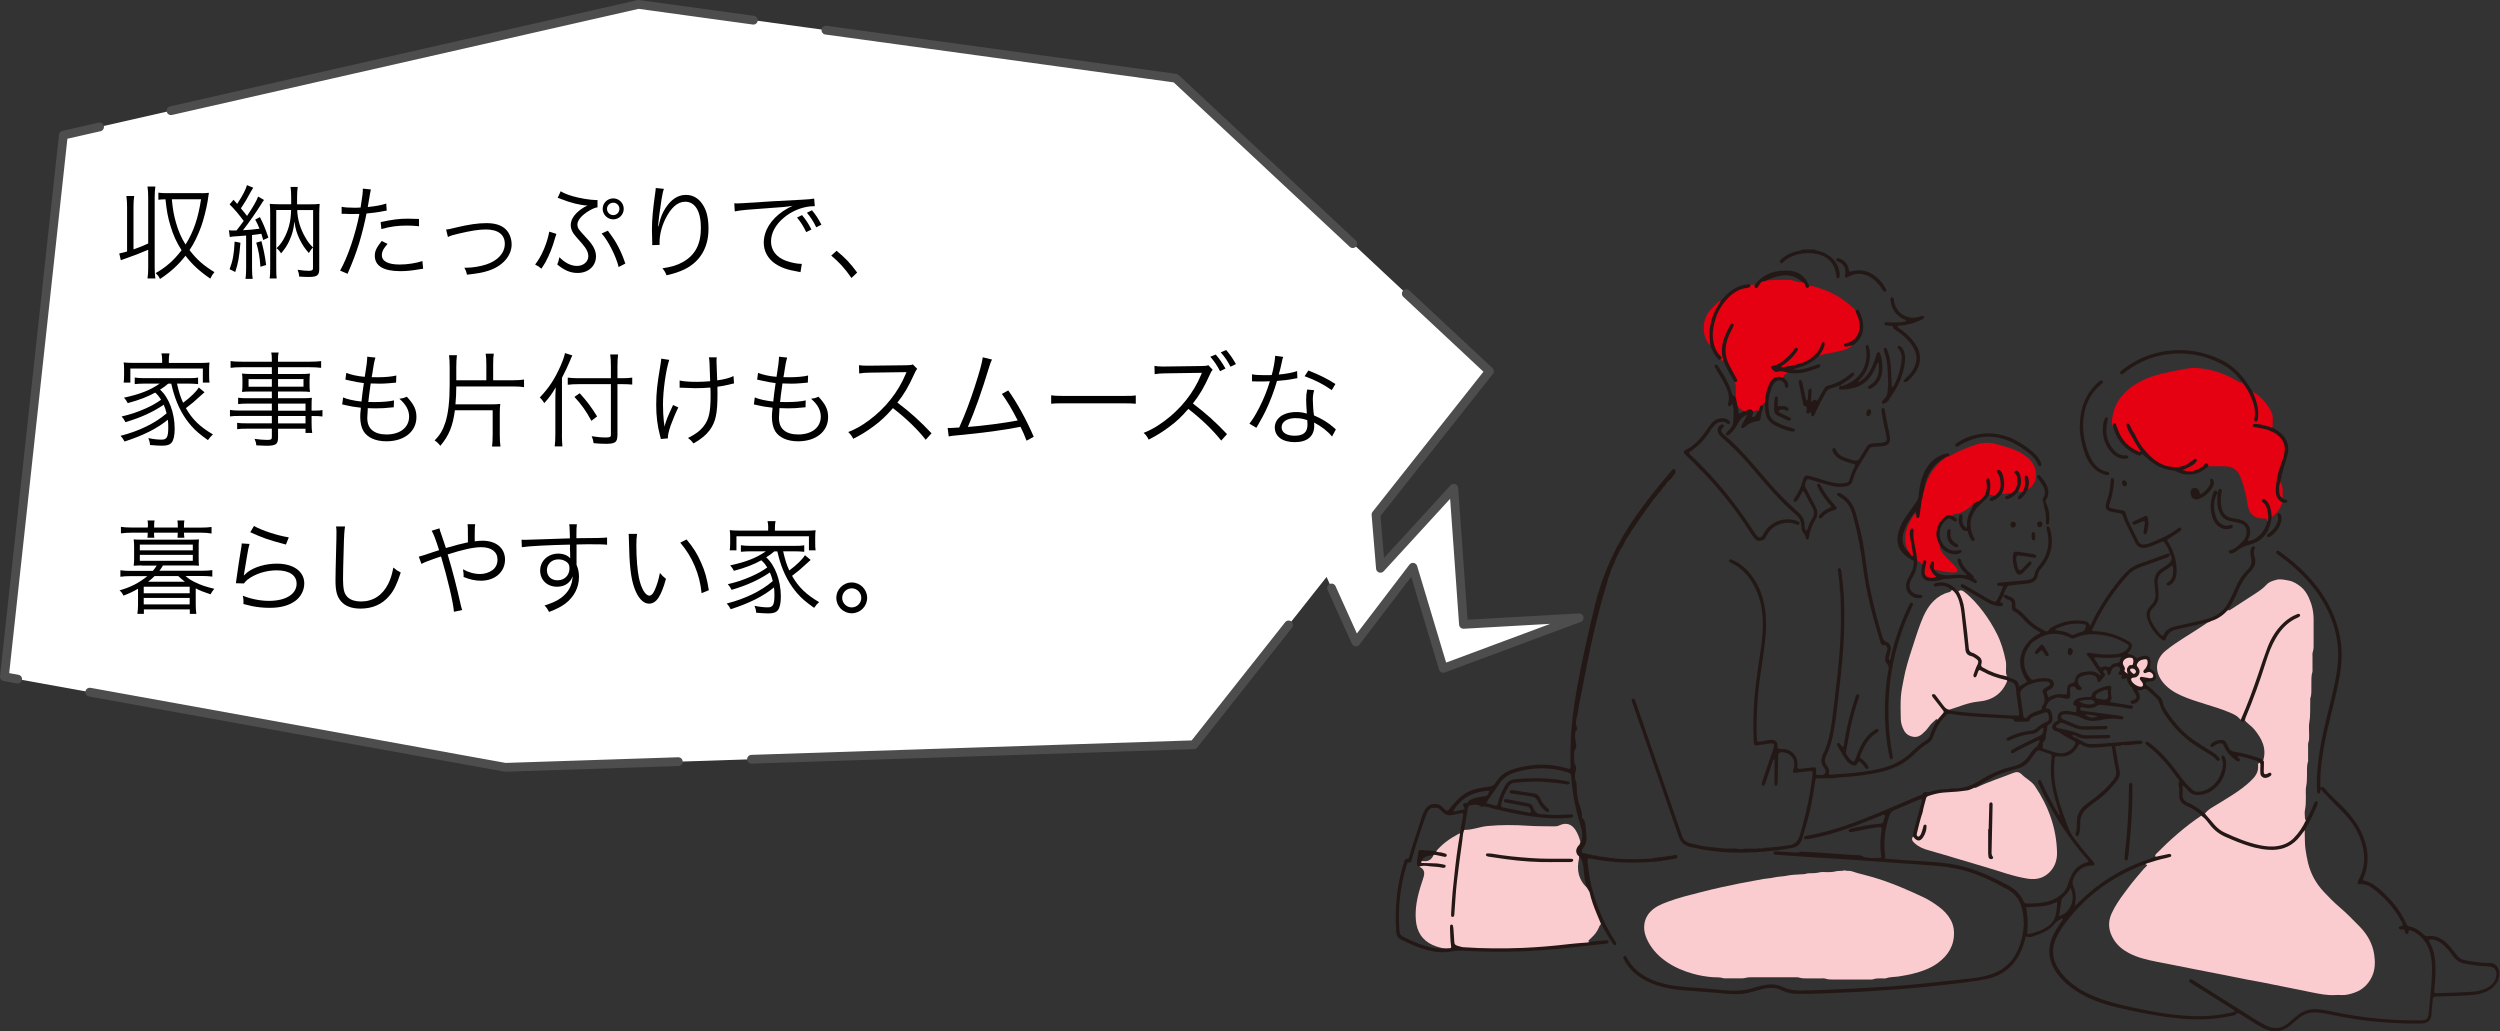 <?xml version="1.0" encoding="UTF-8"?>
<svg id="_レイヤー_2" data-name="レイヤー 2" xmlns="http://www.w3.org/2000/svg" width="358.65" height="147.96" viewBox="0 0 358.65 147.96">
  <rect x="0" y="0" width="358.65" height="147.96" fill="#333333" stroke="none"/>
  <defs>
    <style>
      .cls-1 {
        fill: #231815;
      }

      .cls-2 {
        fill: none;
        stroke: #4d4d4d;
        stroke-dasharray: 85.41 10.51;
        stroke-linecap: round;
        stroke-linejoin: round;
        stroke-width: 1.26px;
      }

      .cls-3 {
        fill: #fff;
      }

      .cls-4 {
        fill: #faccd0;
      }

      .cls-5 {
        fill: #e50012;
      }
    </style>
  </defs>
  <g id="_レイヤー_2-2" data-name="レイヤー 2">
    <g>
      <g>
        <g>
          <polygon class="cls-3" points="209.95 89.57 208.56 70.05 198.04 81.53 197.4 73.82 213.67 53.26 168.66 11.22 91.59 .63 9.09 19.39 .63 97.08 72.49 110.08 171.27 106.84 190.31 82.77 194.52 92.1 202.7 81.38 207.05 95.88 226.54 88.63 209.95 89.57"/>
          <polygon class="cls-2" points="209.95 89.57 208.56 70.05 198.04 81.53 197.4 73.82 213.67 53.26 168.66 11.22 91.59 .63 9.09 19.39 .63 97.08 72.49 110.08 171.27 106.84 190.31 82.77 194.52 92.1 202.7 81.38 207.05 95.88 226.54 88.63 209.95 89.57"/>
        </g>
        <g>
          <path d="M19.14,35.78c1-.35,1.28-.47,2.12-.85v-6.63c0-.59-.03-1.03-.1-1.54h1.13c-.07.52-.1.93-.1,1.54v10.12c0,.6.03,1.01.1,1.53h-1.13c.07-.51.1-.93.1-1.53v-2.59c-1.31.56-1.84.76-3.31,1.28-.26.09-.34.12-.62.22l-.22-.97c.56-.12.77-.18,1.12-.28v-6.43c0-.59-.03-1.02-.1-1.53h1.12c-.07.51-.1.93-.1,1.53v6.13ZM28.88,27.72c.37,0,.75-.02,1.09-.06q-.01.07-.19,1.25c-.18,1.06-.56,2.57-.91,3.56-.46,1.26-1.01,2.43-1.68,3.41,1.03,1.34,1.94,2.16,3.57,3.16-.26.31-.35.46-.59.93-1.53-1.04-2.59-2.02-3.56-3.28-1.03,1.32-2.12,2.32-3.66,3.34-.13-.31-.26-.5-.62-.85,1.5-.85,2.62-1.85,3.72-3.28-.72-1.12-1.21-2.18-1.6-3.52-.37-1.22-.52-2.03-.71-3.79-.46,0-.72.03-1.02.07v-1.02c.4.06.74.07,1.28.07h4.87ZM24.65,28.59c.15,1.52.28,2.24.6,3.37.35,1.22.75,2.13,1.37,3.12,1.15-1.84,1.81-3.77,2.22-6.49h-4.19Z"/>
          <path d="M32.84,33.03c.22.03.35.04.57.04.1,0,.18,0,.52-.01q.13-.16.46-.59c.13-.16.26-.34.57-.77-.6-.84-1.32-1.69-2.02-2.38l.56-.66c.26.29.38.41.53.59.79-1.21,1.25-2.1,1.4-2.69l.9.37c-.13.19-.19.29-.34.56-.56,1.06-.85,1.53-1.43,2.4.47.56.6.72.88,1.09.87-1.29,1.41-2.25,1.59-2.78l.85.49c-.13.16-.21.28-.4.59-.69,1.12-1.91,2.85-2.62,3.75.94-.06,1.53-.1,2.37-.22-.22-.54-.31-.75-.62-1.31l.68-.35c.51,1.01.82,1.75,1.21,2.94l-.74.35c-.13-.46-.18-.62-.26-.9-.41.07-.85.12-1.34.18v4.82c0,.63.03,1.02.09,1.47h-1.03c.06-.46.09-.84.09-1.47v-4.75c-.52.04-.78.06-1.12.09-.62.03-.93.06-1.22.12l-.13-.96ZM34.49,34.83c-.16,2.04-.32,2.91-.74,4.19l-.81-.4c.46-1.21.63-2.15.72-3.96l.82.16ZM37.5,34.59c.32,1.21.5,2.04.68,3.43l-.82.25c-.1-1.43-.25-2.24-.6-3.46l.75-.22ZM44.48,29.31c.63,0,.99-.01,1.38-.06-.04.46-.06.88-.06,1.49v7.87c0,.88-.31,1.12-1.46,1.12-.47,0-.97-.01-1.43-.06-.01-.37-.09-.65-.21-.97.68.1,1.13.15,1.57.15.47,0,.63-.09.63-.37v-2.96c-.22.19-.41.46-.59.78-.57-.63-.93-1.18-1.32-1.96-.41-.85-.6-1.49-.76-2.57-.1,1.13-.31,1.87-.75,2.82-.32.69-.63,1.13-1.16,1.76-.19-.32-.38-.54-.65-.75.54-.5.91-1.01,1.27-1.78.54-1.16.79-2.24.82-3.69h-2.13v8.22c0,.75.01,1.25.06,1.6h-1c.06-.43.07-.88.07-1.65v-7.6c0-.6-.01-.99-.06-1.46.44.04.74.06,1.38.06h1.69v-1.07c0-.56-.03-.99-.09-1.41h1.03c-.06.41-.09.82-.09,1.4v1.09h1.84ZM42.64,30.14c.04,1.35.44,2.71,1.21,4,.32.57.6.91,1.07,1.37v-5.37h-2.28Z"/>
          <path d="M49.01,29.67c.47.09,1.06.13,1.84.13.29,0,.46,0,.88-.03.29-1.81.32-2.06.32-2.71l1.16.12q-.09.35-.26,1.4c-.07.47-.12.68-.19,1.12,1.15-.12,1.94-.26,2.65-.5l.07,1.01q-.12.01-.41.07c-.75.16-1.77.29-2.49.35-.22,1.16-.63,2.82-1.03,4.16-.49,1.57-.91,2.69-1.69,4.49l-1.07-.46c1.09-1.9,2.22-5.25,2.77-8.13-.29.01-.47.01-1.02.01-.52,0-.65,0-1.22-.03h-.06s-.12,0-.25.01v-1.03ZM55.59,35c-.29.35-.34.4-.44.56-.24.31-.37.69-.37,1.04,0,.88.9,1.35,2.57,1.35,1.1,0,2.41-.21,3.25-.5l.1,1.1q-.16.03-.65.1c-.99.18-1.84.25-2.62.25-2.41,0-3.66-.75-3.66-2.21,0-.66.21-1.12.99-2.12l.82.41ZM60.13,32.46c-.71-.07-1.12-.1-1.74-.1-1.31,0-2.34.13-3.68.5l-.1-1c1.71-.37,2.66-.49,3.9-.49.28,0,.5,0,1.6.04v1.04Z"/>
          <path d="M63.98,32.93c.37-.03.44-.04,1.35-.27,1.93-.46,3.22-.65,4.49-.65,1.52,0,2.56.46,3.12,1.37.29.47.46,1.07.46,1.68,0,1.65-1.32,3.15-3.37,3.79-.9.28-1.25.34-3.03.56-.09-.41-.15-.56-.38-1.01.09.01.15.01.21.01.91,0,2.06-.18,2.9-.46,1.68-.54,2.69-1.66,2.69-2.97s-.94-2.06-2.72-2.06c-.99,0-2.12.18-3.87.59-.9.21-1.13.28-1.57.49l-.26-1.07Z"/>
          <path d="M79.82,33.55c-.07.22-.09.26-.21.66-.34,1.24-.82,2.41-1.35,3.4q-.12.22-.43.69c-.06.09-.07.1-.16.25-.32-.28-.46-.38-.9-.6.93-1.18,1.71-3,2.03-4.72l1.01.32ZM80.45,27.44c.32.22.91.47,1.65.69.94.29,2.6.57,3.4.57h.22v1.04c-.37.06-.65.18-1.12.44-1.15.68-1.77,1.4-1.77,2.07,0,.16.07.41.16.57q.18.29,1.16,1.34c.96,1.01,1.35,1.78,1.35,2.62,0,1.38-1.1,2.38-2.63,2.38-1.03,0-1.91-.37-2.93-1.22.15-.34.19-.47.31-1.04.84.84,1.68,1.25,2.53,1.25.91,0,1.62-.6,1.62-1.4,0-.4-.15-.81-.46-1.25q-.25-.37-1.22-1.44c-.59-.65-.84-1.18-.84-1.78,0-.78.5-1.54,1.46-2.25.37-.26.62-.41.94-.54-1.15-.07-2.38-.38-3.79-.94-.24-.1-.29-.12-.49-.16l.44-.96ZM87.2,33.09c.91,1.25,1.04,1.44,1.52,2.35.41.81.63,1.32.99,2.37l-.96.5c-.35-1.51-1.54-3.85-2.44-4.81l.9-.41ZM89.48,29.96c0,.84-.68,1.51-1.5,1.51s-1.52-.68-1.52-1.51.68-1.5,1.52-1.5,1.5.68,1.5,1.5ZM87.08,29.96c0,.5.4.9.9.9s.88-.4.88-.9-.4-.88-.88-.88-.9.4-.9.88Z"/>
          <path d="M95.24,27.11c-.12.31-.21.72-.34,1.51-.24,1.49-.44,3.09-.49,3.84h.06q.03-.1.1-.41c.18-.81.47-1.53.9-2.19.82-1.27,1.79-1.9,2.94-1.9.96,0,1.78.46,2.35,1.31.62.91.88,2,.88,3.57,0,2.66-1.19,4.68-3.4,5.78-.71.35-1.59.65-2.62.87-.18-.44-.26-.6-.59-1,1.37-.21,2.13-.44,2.99-.93,1.72-.99,2.53-2.53,2.53-4.88s-.82-3.74-2.24-3.74c-1.12,0-2.06.84-2.9,2.56-.51,1.07-.79,2.21-.79,3.28,0,.06,0,.13.01.35l-1.06.04v-.43s-.04-1.53-.04-1.53v-.34c0-1.44.13-2.82.5-5.43.03-.22.04-.29.04-.47l1.15.12Z"/>
          <path d="M105.33,29.17c.28.01.43.01.53.01.21,0,.38-.01.84-.04,1.75-.13,6.46-.41,8.35-.49.82-.04,1.51-.1,1.75-.16l.09,1.09c-.59,0-1.09.06-1.65.21-.99.25-2.02.78-2.82,1.47-1.18.99-1.81,2.18-1.81,3.4s.75,2.22,2.06,2.72c.72.27,1.65.47,2.21.47h.15l-.19,1.19c-.16-.03-.22-.04-.46-.09-1.46-.25-2.34-.56-3.18-1.13-1.04-.71-1.63-1.78-1.63-3,0-1.71,1-3.32,2.75-4.52.46-.31.84-.51,1.4-.78-.87.15-1.6.22-3.24.32-3.04.21-4.35.32-5.07.49l-.07-1.16ZM115.06,30.86c.56.68.85,1.12,1.35,2.06l-.75.38c-.4-.84-.78-1.44-1.32-2.09l.72-.35ZM116.49,30.17c.56.68.85,1.12,1.35,2.06l-.74.38c-.41-.84-.79-1.44-1.34-2.09l.72-.35Z"/>
          <path d="M120.01,35.98c1.21.97,1.96,1.76,2.96,3.12l-.82.78c-.94-1.37-1.79-2.29-2.9-3.21l.76-.69Z"/>
          <path d="M22.96,55.9c1.27,1.1,2.1,3.34,2.1,5.62,0,.94-.15,1.62-.43,1.96-.26.32-.65.46-1.37.46-.46,0-1.07-.04-1.74-.1-.03-.43-.09-.63-.24-.99.74.15,1.35.22,1.9.22.75,0,.96-.35.96-1.76,0-.43-.01-.68-.06-1.1-1.56,1.28-3.5,2.25-6.21,3.13-.19-.35-.32-.54-.57-.82,2.66-.68,4.94-1.79,6.6-3.22-.12-.5-.22-.79-.41-1.24-1.52,1.04-3.32,1.87-5.5,2.5-.16-.35-.29-.53-.54-.81,1.34-.32,2.15-.59,3.37-1.12.9-.4,1.54-.75,2.29-1.28-.29-.47-.51-.74-.85-1.03-1.09.6-2.19,1.04-3.93,1.51-.21-.38-.29-.51-.54-.78,2.29-.5,3.74-1.06,5.13-2.02h-2.16c-.53,0-.99.03-1.43.07v-.94c.38.06.76.09,1.43.09h6.22c.69,0,1.07-.01,1.44-.09v.94c-.44-.04-.88-.07-1.44-.07h-1.59c.32,1.34.47,1.84.88,2.75,1.04-.76,1.94-1.65,2.25-2.19l.82.68q-.32.26-.88.79c-.47.46-.88.79-1.79,1.49.93,1.63,2.02,2.68,3.88,3.77-.25.22-.46.46-.72.82-1.21-.87-1.77-1.34-2.38-2.04-1.1-1.24-1.97-2.84-2.51-4.65-.12-.38-.18-.62-.37-1.41h-.44c-.43.37-.59.49-1.06.79l-.12.07ZM23.26,51.61c0-.32-.03-.59-.1-.91h1.15c-.06.32-.09.57-.09.9v.47h4.35c.63,0,1.01-.01,1.49-.06-.04.28-.06.53-.06.97v.91c0,.46.01.69.06,1h-.96v-2.02h-10.4v2.02h-.96c.04-.34.06-.57.06-1.02v-.9c0-.4-.01-.66-.06-.97.47.04.84.06,1.47.06h4.05v-.46Z"/>
          <path d="M39,57.9h-3.46c-.6,0-.96.02-1.38.07v-.91c.37.06.72.07,1.41.07h3.43v-.96h-3.07c-.49,0-.88.01-1.21.06.04-.34.06-.6.06-.99v-.65c0-.4-.01-.63-.06-1,.38.04.71.06,1.22.06h3.06v-.97h-4.27c-.68,0-1.21.03-1.65.09v-.97c.4.06.82.09,1.68.09h4.24c0-.72-.01-.94-.09-1.32h1.07c-.09.37-.1.57-.1,1.32h4.5c.85,0,1.29-.03,1.69-.09v.97c-.49-.06-.97-.09-1.66-.09h-4.53v.97h3.38c.52,0,.84-.01,1.21-.06-.04.37-.06.59-.06,1v.65c0,.41.01.62.06.99-.32-.04-.72-.06-1.19-.06h-3.4v.96h3.21c.85,0,1.25-.01,1.65-.06-.03.31-.04.59-.04,1.22v.62c.84,0,1.24-.01,1.56-.09v.93c-.37-.06-.78-.07-1.56-.07v.96c0,.72.03,1.12.09,1.47h-.96v-.6h-3.94v1.22c0,1.01-.29,1.22-1.72,1.22-.31,0-.57-.01-1.4-.06-.03-.37-.09-.56-.25-.93.75.1,1.26.15,1.82.15.53,0,.66-.07.66-.4v-1.21h-3.54c-.68,0-.99.01-1.44.07v-.91c.41.06.71.07,1.41.07h3.57v-1.06h-4.41c-.81,0-1.21.01-1.6.07v-.93c.35.06.76.09,1.6.09h4.41v-1.02ZM35.66,54.39v1.09h3.34v-1.09h-3.34ZM39.89,55.47h3.65v-1.09h-3.65v1.09ZM43.83,58.92v-1.02h-3.94v1.02h3.94ZM39.89,60.74h3.94v-1.06h-3.94v1.06Z"/>
          <path d="M49.23,57.02c.59.26,1.51.46,2.63.59.07-.72.22-1.87.34-2.65-.69-.09-1.32-.19-2.19-.4-.19-.04-.25-.06-.46-.1l.13-.97c.63.26,1.62.49,2.65.57.24-1.41.35-2.38.35-2.77v-.12l1.18.13c-.09.28-.13.46-.24.99q-.01.13-.15.94c-.04.32-.07.47-.15.88.41.01.62.01.85.01,1.1,0,2.03-.09,2.69-.25l-.04,1.02q-.29.03-1.03.09c-.46.04-.9.06-1.32.06-.24,0-.49,0-1.29-.03-.24,1.69-.25,1.84-.34,2.66.56.01.77.01.97.01,1.06,0,2.13-.09,2.71-.24l-.03.99c-.15.01-.19.01-.4.03-.75.09-1.38.12-2.07.12-.37,0-.6,0-1.26-.03q0,.1-.01.29c-.03.35-.06.84-.06,1.09,0,.81.22,1.37.68,1.77.47.41,1.18.63,2.07.63,1.97,0,3.25-1.01,3.25-2.57,0-.93-.46-1.75-1.4-2.56.49-.06.65-.1,1.07-.29,1.04,1.13,1.38,1.85,1.38,2.93,0,2.07-1.74,3.47-4.31,3.47-1.54,0-2.72-.53-3.29-1.47-.29-.49-.46-1.19-.46-2.03,0-.31.01-.6.06-.97q.02-.22.03-.35c-.88-.09-1.56-.21-2.22-.37-.24-.07-.28-.07-.46-.09l.13-1.01Z"/>
          <path d="M65.26,58.87c-.31,2.28-.85,3.62-2.09,5.09-.24-.32-.51-.59-.82-.78.77-.76,1.21-1.52,1.56-2.63.4-1.27.6-3.04.6-5.37v-2.4c0-.82-.03-1.32-.09-1.82h1.13c-.06.49-.09,1.04-.09,1.72v1.87h4.31v-2.25c0-.68-.03-1.1-.09-1.56h1.16c-.07.46-.09.84-.09,1.56v2.25h2.87c.63,0,1.13-.03,1.56-.1v1.09c-.44-.07-.94-.1-1.54-.1h-8.18c-.01.93-.04,1.84-.12,2.57h4.96c.65,0,.99-.01,1.47-.06-.06.44-.07.88-.07,1.38v3.04c0,.68.03,1.19.1,1.69h-1.21c.06-.5.09-.97.09-1.71v-3.49h-5.43Z"/>
          <path d="M80.61,62.29c0,.68.03,1.24.07,1.75h-1.1c.06-.53.09-1.02.09-1.78v-4.91c0-.65.01-1.1.06-1.78-.6,1.01-.94,1.47-1.65,2.26l-.1-.16q-.19-.31-.54-.65c1.31-1.38,2.15-2.65,2.96-4.49.38-.87.57-1.43.65-1.88l1.06.34c-.1.18-.18.35-.37.84-.21.51-.68,1.53-1.12,2.37v8.09ZM88.57,62.46c0,.97-.31,1.21-1.63,1.21-.57,0-1.13-.03-1.78-.09-.06-.41-.12-.63-.28-1,.9.13,1.34.18,2.02.18.6,0,.74-.07.74-.38v-7.27h-4.62c-.62,0-1.19.03-1.57.09v-1.03c.38.06.93.09,1.53.09h4.66v-1.69c0-.69-.03-1.29-.1-1.72h1.13c-.06.5-.09,1-.09,1.72v1.69h.72c.59,0,1.01-.03,1.4-.09v1c-.46-.04-.93-.06-1.4-.06h-.72v7.35ZM83.17,56.42c1.07,1.18,1.63,1.93,2.49,3.32l-.82.63c-.75-1.41-1.46-2.38-2.43-3.43l.76-.53Z"/>
          <path d="M96.01,51.62c-.47,1.4-.9,4.41-.9,6.41,0,.81.06,1.9.12,2.4.06.32.09.63.09.79.29-1.04.4-1.31,1.24-3.12l.75.35c-.43.87-.79,1.78-1.09,2.57-.29.87-.41,1.37-.41,1.87l-1.01.09c-.03-.19-.04-.24-.12-.51-.37-1.38-.54-2.81-.54-4.35,0-1.74.13-2.94.59-5.66.1-.6.12-.75.13-1.01l1.16.18ZM97.51,54.59c.56.13,1.41.19,2.5.19.59,0,1.13-.03,1.87-.09-.07-2.56-.1-2.99-.18-3.43h1.13c-.03.22-.04.31-.04.49,0,.1,0,.18.01.44q.01.34.09,2.38c1.12-.16,1.79-.35,2.34-.62l.07,1.06c-.31.06-.34.06-.78.18-.56.13-1.01.22-1.6.29.01.4.01.63.01,1.06,0,2.79-.26,4-1.13,5.18-.54.72-1.18,1.24-2.31,1.9-.29-.38-.41-.5-.79-.79,1.03-.5,1.72-1.01,2.25-1.69.75-.96.99-2.03.99-4.38,0-.41,0-.74-.03-1.16-.65.06-1.5.09-2.15.09-.41,0-1.25-.03-1.78-.06-.13-.01-.21-.01-.26-.01-.04,0-.12,0-.22.01v-1.03Z"/>
          <path d="M108.3,57.02c.59.26,1.52.46,2.63.59.07-.72.22-1.87.34-2.65-.69-.09-1.32-.19-2.19-.4-.19-.04-.25-.06-.46-.1l.13-.97c.63.26,1.62.49,2.65.57.24-1.41.35-2.38.35-2.77v-.12l1.18.13c-.09.28-.13.46-.24.99q-.01.13-.15.94c-.04.32-.07.47-.15.88.41.01.62.01.85.01,1.1,0,2.03-.09,2.69-.25l-.04,1.02q-.29.03-1.03.09c-.46.04-.9.06-1.32.06-.24,0-.49,0-1.29-.03-.24,1.69-.25,1.84-.34,2.66.56.01.76.01.97.01,1.06,0,2.13-.09,2.71-.24l-.03.99c-.15.01-.19.01-.4.03-.75.09-1.38.12-2.07.12-.37,0-.6,0-1.27-.03q0,.1-.01.29c-.03.35-.06.84-.06,1.09,0,.81.22,1.37.68,1.77.47.41,1.18.63,2.07.63,1.97,0,3.25-1.01,3.25-2.57,0-.93-.46-1.75-1.4-2.56.49-.06.65-.1,1.07-.29,1.04,1.13,1.38,1.85,1.38,2.93,0,2.07-1.74,3.47-4.31,3.47-1.54,0-2.72-.53-3.29-1.47-.29-.49-.46-1.19-.46-2.03,0-.31.01-.6.06-.97q.01-.22.03-.35c-.88-.09-1.56-.21-2.22-.37-.24-.07-.28-.07-.46-.09l.13-1.01Z"/>
          <path d="M132.81,63.1c-1.16-1.49-2.82-3.09-4.71-4.55-1.03,1.18-1.75,1.85-2.81,2.63-1.01.74-1.79,1.22-2.88,1.77-.24-.44-.35-.6-.72-.97,1.13-.46,1.85-.85,2.99-1.69,2.35-1.74,4.18-4.06,5.25-6.63.03-.09.04-.1.07-.18.03-.04.03-.06.04-.1-.13.01-.18.01-.35.01l-4.91.07c-.66.01-1.09.04-1.52.12l-.03-1.19c.4.06.66.07,1.16.07h.38l5.25-.06c.51-.01.69-.03.94-.12l.62.63c-.15.18-.25.35-.41.72-.82,1.82-1.51,2.99-2.43,4.12,1.93,1.47,3.22,2.63,4.9,4.41l-.84.93Z"/>
          <path d="M142.31,51.58c-.15.28-.25.57-.4,1.06-1.07,3.53-2.07,6.35-3.06,8.61,1.96-.13,5.41-.59,7.15-.93-.78-1.54-1.54-2.81-2.27-3.81l.91-.5c1.18,1.62,2.65,4.28,3.66,6.65l-1.03.56c-.32-.84-.53-1.31-.87-1.99-2.47.49-5.4.88-9.05,1.22-.56.04-.97.1-1.25.16l-.15-1.22q.34.01.41.01c.1,0,.91-.04,1.25-.07.91-2.06,1.5-3.62,2.22-5.83.72-2.22,1.04-3.4,1.16-4.24l1.29.31Z"/>
          <path d="M150.79,56.71c.43.07.82.09,1.82.09h8.55c1.09,0,1.32-.01,1.78-.07v1.19c-.47-.04-.81-.06-1.79-.06h-8.53c-1.07,0-1.38.01-1.82.06v-1.21Z"/>
          <path d="M175.19,63.2c-1.16-1.47-2.82-3.07-4.71-4.54-1.03,1.19-1.75,1.85-2.81,2.63-1.02.75-1.79,1.22-2.88,1.78-.24-.46-.35-.62-.72-.97,1.13-.46,1.85-.87,2.99-1.71,2.35-1.74,4.18-4.04,5.25-6.63.03-.09.04-.1.07-.18t.04-.1c-.13.01-.18.01-.35.01l-4.91.07c-.66.01-1.09.04-1.51.12l-.03-1.19c.4.07.66.09,1.16.09h.38l5.25-.07c.51,0,.69-.03.94-.12l.62.65c-.15.16-.25.34-.41.71-.82,1.82-1.52,3-2.43,4.13,1.93,1.47,3.22,2.63,4.9,4.4l-.84.93ZM174.41,50.86c.6.71.88,1.12,1.4,2.01l-.78.38c-.41-.79-.81-1.4-1.4-2.07l.78-.32ZM175.91,50.22c.6.71.88,1.12,1.4,2.01l-.78.38c-.41-.79-.81-1.4-1.4-2.06l.78-.34Z"/>
          <path d="M184.09,51.19c-.1.28-.12.34-.24.94-.1.5-.19.85-.4,1.6,1.03-.09,1.96-.26,2.63-.49l.04,1.01q-.16.03-.51.09c-.6.13-1.52.25-2.41.31-.46,1.57-.99,2.94-1.63,4.29-.35.71-.49.96-1.04,1.93-.13.21-.22.38-.29.5l-1-.59c.47-.59.87-1.24,1.41-2.29.68-1.34,1.1-2.4,1.53-3.79-.37.01-.87.03-1.09.03-.25,0-.75-.01-.97-.01-.16-.01-.28-.01-.32-.01h-.19v-1.01c.52.09.96.12,1.77.12.29,0,.78-.01,1.06-.01.24-.84.47-2.09.5-2.77l1.16.16ZM191.08,62.61c-.57-.71-1.5-1.44-2.57-2,.03.24.03.32.03.47,0,1.51-1,2.35-2.79,2.35s-2.87-.82-2.87-2.13c0-.79.54-1.53,1.37-1.87.51-.22,1.07-.32,1.74-.32.54,0,.91.06,1.49.22-.07-.96-.1-1.65-.1-2.02,0-.53.03-.88.15-1.43l1,.1c-.15.54-.19.85-.19,1.37,0,.66.07,1.68.16,2.24,1.18.51,2.09,1.07,2.88,1.78q.16.16.26.24l-.54,1ZM185.9,59.98c-1.25,0-2.04.52-2.04,1.32,0,.75.71,1.21,1.87,1.21,1.27,0,1.84-.5,1.84-1.6,0-.18-.03-.63-.03-.63-.62-.22-1.04-.29-1.63-.29ZM191.06,55.97c-1.24-.85-2.35-1.44-3.9-2l.54-.82c1.71.68,2.69,1.18,3.88,1.94l-.53.88Z"/>
          <path d="M20.36,81.12c-.4,0-.79.01-1.18.04.04-.32.06-.66.06-.99v-1.78c0-.32-.02-.69-.06-1.01.29.03.54.04,1.18.04h7c.65,0,.88-.01,1.18-.04-.03.31-.04.63-.04,1.01v1.78c0,.37.01.68.04.99-.38-.03-.78-.04-1.19-.04h-3.97c-.24.38-.32.53-.51.76h6.08c.63,0,1.07-.03,1.51-.09v.93c-.44-.06-.91-.09-1.51-.09h-2.34c.51.43.75.59,1.28.85.85.44,1.62.69,2.85.99-.22.26-.34.44-.54.79-1.06-.35-1.5-.53-2.12-.85v2.4c0,.43.03.84.09,1.26h-.94v-.65h-6.59v.65h-.93c.06-.44.09-.87.09-1.26v-2.35c-.69.4-1.22.66-2.09.99-.15-.32-.28-.51-.56-.76,1.56-.43,2.79-1.06,3.99-2.04h-2.37c-.6,0-1.07.03-1.5.09v-.93c.43.06.87.09,1.5.09h3.15c.25-.29.34-.41.56-.76h-2.1ZM21.23,75.52c0-.35-.01-.57-.06-.85h1c-.04.29-.06.46-.06.85v.16h3.4v-.16c0-.35-.01-.57-.06-.85h1c-.04.28-.06.47-.06.87v.15h2.46c.62,0,1.1-.03,1.5-.09v.94c-.52-.09-.96-.12-1.49-.12h-2.47c.01.31.03.47.06.72h-.99c.03-.25.04-.34.04-.72h-3.4c0,.4.01.49.04.72h-.99c.04-.29.04-.34.04-.72h-2.35c-.53,0-.93.03-1.49.1v-.94c.41.07.88.1,1.5.1h2.35v-.16ZM20.06,78.95h7.6v-.82h-7.6v.82ZM20.06,80.45h7.6v-.85h-7.6v.85ZM20.62,85.11h6.59v-.94h-6.59v.94ZM20.62,86.71h6.59v-.93h-6.59v.93ZM22.18,82.64c-.31.31-.56.53-.94.82h5.3c-.34-.25-.49-.38-.97-.82h-3.38Z"/>
          <path d="M35.8,78.02c-.13.46-.21.81-.34,1.62-.35,2.13-.38,2.24-.43,2.57-.01.18-.03.21-.06.34h.03c.19-.19.29-.29.46-.43,1.01-.78,2.63-1.26,4.25-1.26,2.4,0,3.94,1.12,3.94,2.84,0,.99-.5,1.94-1.32,2.53-.94.66-2.1.97-3.66.97-.88,0-1.76-.09-2.57-.26q-.28-.07-1.18-.29c.01-.13.01-.22.01-.28,0-.34-.01-.53-.1-.91,1.12.46,2.52.74,3.75.74,2.43,0,3.97-.97,3.97-2.47,0-1.21-1.06-1.91-2.85-1.91-1.5,0-3.02.47-4.12,1.28-.24.18-.34.28-.59.6l-1.15-.03c.04-.26.06-.4.12-.87.15-1.12.41-2.82.62-4.06.07-.4.09-.51.1-.78l1.12.07ZM36.44,75.46c1.15.65,3.38,1.38,4.99,1.63l-.41,1.03q-1.88-.49-2.87-.84t-2.25-.93l.54-.9Z"/>
          <path d="M49.5,75.55c-.09.5-.15,1.25-.19,3.1-.06,1.77-.1,3.77-.1,4.43,0,.18.01.54.03.88.06.88.25,1.37.69,1.76.41.37,1.07.57,1.84.57,1.75,0,3.1-.88,3.94-2.56.34-.71.52-1.28.72-2.31.41.35.59.47,1.06.71-.56,1.72-.99,2.59-1.63,3.34-1.04,1.24-2.43,1.84-4.15,1.84-1.25,0-2.18-.35-2.77-1.03-.6-.69-.81-1.47-.81-3.02,0-.99.02-1.35.13-5.99.01-.44.01-.72.01-.96,0-.31-.01-.49-.06-.78h1.28Z"/>
          <path d="M63.04,75.78c.07.32.12.46.28.9.29.87.44,1.28.65,1.94q2.06-.6,3.16-.82c0-2.1-.01-2.24-.06-2.6h1.1c-.06.38-.07.84-.07,1.99,0,.01,0,.29.01.47.41-.06.74-.09,1.1-.09,1.97,0,3.24,1.06,3.24,2.71,0,1.77-1.44,3.03-3.46,3.03-.82,0-1.62-.18-2.49-.54.01-.12.01-.22.01-.26,0-.18-.01-.26-.09-.84.78.44,1.62.68,2.47.68.63,0,1.28-.21,1.77-.57.47-.35.71-.87.71-1.5,0-1.12-.87-1.78-2.35-1.78-1.07,0-2.66.35-4.8,1.04.75,2.5,1.28,4.58,1.9,7.34.07.31.1.38.19.63l-1.19.26c-.07-1.21-.9-4.75-1.85-7.94q-.13.06-.79.26c-.84.28-1.62.59-2.02.81l-.38-1.04q.41-.09,2.16-.69c.37-.13.51-.16.75-.24-.46-1.47-.78-2.32-1.06-2.79l1.1-.34Z"/>
          <path d="M81.72,76.06c0-.38-.01-.54-.06-.85h1.1c-.06.47-.07.69-.07,1.84v.16c2.78-.01,3.91-.04,4.4-.1v1.04c-.54-.06-1.06-.07-2.81-.07-.22,0-.38,0-1.57.03v2.91c.25.62.35,1.09.35,1.74,0,1.53-.71,2.88-1.97,3.84-.6.44-1.25.78-2.32,1.19-.25-.47-.34-.6-.65-.93,1.15-.37,1.79-.66,2.38-1.1,1.07-.81,1.59-1.77,1.65-3.1-.13.35-.22.52-.4.72-.44.53-1.07.79-1.85.79-1.41,0-2.41-.97-2.41-2.32s1.1-2.43,2.6-2.43c.71,0,1.32.24,1.71.66-.01-.21-.01-.26-.01-.81,0-.06-.02-.21-.02-.38v-.76c-2.96.06-5.93.21-6.91.37l-.04-1.07c.26.01.37.01.59.01q.43,0,2.79-.09c1.41-.06,2.56-.09,3.56-.12l-.03-1.16ZM81.08,80.49c-.28-.16-.59-.24-.99-.24-.93,0-1.63.66-1.63,1.54s.62,1.46,1.52,1.46c1.01,0,1.72-.71,1.72-1.74,0-.49-.19-.79-.62-1.03Z"/>
          <path d="M91.39,76.61c-.07.46-.1.94-.1,1.75,0,1.62.16,3.63.38,4.58.32,1.5.93,2.51,1.49,2.51.26,0,.52-.25.74-.74.34-.74.57-1.51.77-2.51.32.38.46.51.87.84-.72,2.57-1.4,3.56-2.44,3.56-.82,0-1.59-.82-2.09-2.24-.51-1.4-.72-3.28-.79-6.9-.01-.56-.01-.6-.04-.87h1.24ZM98.49,77.39c.96,1.13,1.56,2.1,2.1,3.35.56,1.24.84,2.28,1.1,3.93l-1.04.43c-.26-2.74-1.34-5.25-3.06-7.25l.9-.46Z"/>
          <path d="M109.92,79.96c1.26,1.1,2.1,3.34,2.1,5.62,0,.94-.15,1.62-.43,1.96-.26.32-.65.46-1.37.46-.46,0-1.07-.04-1.74-.1-.03-.43-.09-.63-.24-.99.74.15,1.35.22,1.9.22.75,0,.96-.35.96-1.76,0-.43-.01-.68-.06-1.1-1.56,1.28-3.5,2.25-6.21,3.13-.19-.35-.32-.54-.57-.82,2.66-.68,4.94-1.79,6.6-3.22-.12-.5-.22-.79-.41-1.24-1.51,1.04-3.32,1.87-5.5,2.5-.16-.35-.29-.53-.54-.81,1.34-.32,2.15-.59,3.37-1.12.9-.4,1.54-.75,2.29-1.28-.29-.47-.52-.74-.85-1.03-1.09.6-2.19,1.04-3.93,1.51-.21-.38-.29-.51-.54-.78,2.29-.5,3.74-1.06,5.13-2.02h-2.16c-.53,0-.99.03-1.43.07v-.94c.38.06.77.09,1.43.09h6.22c.69,0,1.07-.01,1.44-.09v.94c-.44-.04-.88-.07-1.44-.07h-1.59c.32,1.34.47,1.84.88,2.75,1.04-.76,1.94-1.65,2.25-2.19l.82.68q-.32.26-.88.79c-.47.46-.88.79-1.79,1.49.93,1.63,2.02,2.68,3.88,3.77-.25.22-.46.46-.72.82-1.21-.87-1.77-1.34-2.38-2.04-1.1-1.24-1.97-2.84-2.52-4.65-.12-.38-.18-.62-.37-1.41h-.44c-.43.37-.59.49-1.06.79l-.12.07ZM110.21,75.67c0-.32-.03-.59-.1-.91h1.15c-.06.32-.09.57-.09.9v.47h4.35c.63,0,1.02-.01,1.49-.06-.04.28-.06.53-.06.97v.91c0,.46.01.69.06,1h-.96v-2.02h-10.4v2.02h-.96c.04-.34.06-.57.06-1.02v-.9c0-.4-.01-.66-.06-.97.47.04.84.06,1.47.06h4.04v-.46Z"/>
          <path d="M124.4,85.77c0,1.22-.99,2.21-2.21,2.21s-2.21-.99-2.21-2.21.99-2.21,2.21-2.21,2.21.99,2.21,2.21ZM120.82,85.77c0,.75.62,1.37,1.37,1.37s1.37-.62,1.37-1.37-.62-1.37-1.37-1.37-1.37.62-1.37,1.37Z"/>
        </g>
      </g>
      <g>
        <path class="cls-1" d="M260.31,35.78c.22.22.54.18.81.27.75.24,1.39.62,1.92,1.2.47.52.76,1.14.87,1.83.03.2.01.42,0,.63,0,.13-.17.23-.29.2-.13-.03-.15-.13-.17-.23,0-.03,0-.05,0-.08-.18-1.71-1.09-2.77-2.74-3.14-1.3-.29-2.57-.15-3.79.39-.34.15-.65.35-.93.6-.1.09-.19.18-.29.26-.1.08-.2.06-.28-.01-.13-.1-.13-.23-.03-.34.14-.16.29-.31.46-.43.53-.41,1.13-.66,1.77-.85.32-.1.68-.06.96-.29h1.75Z"/>
        <path class="cls-4" d="M330.64,119.11c0,.18,0,.37,0,.55.03.76,0,1.52.12,2.28.1.62.2,1.24.35,1.85.39,1.6,1.16,2.98,2.29,4.18.69.73,1.39,1.45,2.14,2.09,1.07.91,2.05,1.91,3.02,2.91,1.07,1.1,1.81,2.43,2.04,3.94.16,1.06.16,2.17-.32,3.19-.51,1.1-1.34,1.89-2.49,2.3-.62.22-1.26.39-1.93.35-.29-.02-.58-.02-.87,0-1.14.07-2.25-.17-3.36-.39-1.18-.23-2.36-.48-3.55-.72-1.23-.25-2.47-.5-3.7-.74-.67-.13-1.34-.24-2.01-.37-1.24-.24-2.47-.5-3.7-.74-1.18-.23-2.37-.46-3.55-.69-1.16-.23-2.32-.46-3.47-.69-.72-.14-1.44-.27-2.16-.42-1.42-.29-2.83-.59-4.13-1.29-.88-.47-1.62-1.09-2.14-1.94-.73-1.2-.88-2.44-.27-3.76.48-1.04,1.12-1.97,1.8-2.88.52-.69,1.03-1.4,1.6-2.06.54-.61,1.02-1.27,1.62-1.84.16-.15-.07-.18-.18-.22.05-.38.39-.38.64-.47.84-.33,1.74-.48,2.65-.75-.64-.06-1.18.39-1.8.19-.2-.23-.02-.41.11-.54,1.98-2,4.08-3.86,6.43-5.43.04-.03.1-.03.15-.03.66.21.93.84,1.32,1.31.53.66,1.17,1.17,1.91,1.5,1.9.86,3.82,1.67,5.92,1.91,1.98.23,3.63-.4,4.86-2.03.18-.23.27-.59.68-.56Z"/>
        <path class="cls-4" d="M265.48,140.52c-.71,0-1.43,0-2.14,0-.5,0-1,.04-1.49-.13-.17-.06-.37-.03-.55-.03-.71,0-1.43,0-2.14,0-.34,0-.68,0-1.02-.11-.19-.06-.42-.05-.63-.05-2.09,0-4.18,0-6.27,0-.26,0-.52,0-.79.08-.2.06-.42.07-.62.07-.74,0-1.48,0-2.22,0-.13,0-.27.02-.39-.02-.49-.17-.99-.1-1.49-.14-.94-.07-1.88-.23-2.79-.48-1.33-.37-2.6-.89-3.75-1.66-1.13-.76-2.07-1.7-2.72-2.91-.28-.54-.52-1.11-.58-1.71-.09-.98.16-1.87.86-2.62.68-.72,1.55-1.08,2.44-1.42,1.58-.6,3.22-.99,4.85-1.41.94-.24,1.89-.47,2.84-.68.95-.21,1.9-.41,2.85-.6,1.08-.21,2.16-.41,3.25-.6.49-.09,1-.09,1.48-.21.62-.15,1.25-.13,1.87-.26.66-.14,1.36-.15,2.04-.2.24-.02.47,0,.7-.08.17-.06.36-.07.54-.07.47-.01.94-.01,1.41-.13.35-.09.74-.03,1.11-.03.39,0,.78,0,1.18-.11.43-.12.89-.01,1.33-.15.33.14.7.02,1.01.13.57.2,1.15.36,1.74.5,1.89.47,3.73,1.12,5.53,1.88.97.41,1.93.84,2.89,1.29.84.39,1.62.89,2.36,1.44.68.5,1.27,1.12,1.68,1.87.3.54.45,1.12.47,1.74.06,1.91-.81,3.32-2.3,4.43-1.11.82-2.38,1.24-3.68,1.57-.63.16-1.29.25-1.93.37-.6.1-1.21.04-1.79.25-.19.07-.42.03-.63.03-.42.01-.84-.03-1.26.12-.19.07-.42.04-.63.04-.87,0-1.75,0-2.62,0Z"/>
        <path class="cls-4" d="M319.66,87.48c.07.11.16.1.26.03,1.21-.79,2.43-1.59,3.65-2.37.58-.37,1.13-.77,1.6-1.28.35-.38.82-.52,1.32-.66.65-.19,1.25-.02,1.86.09.66.12,1.23.49,1.74.9.52.42.88.99,1.15,1.59.45.99.68,2.04.67,3.14-.01,1.06,0,2.12,0,3.17,0,.5.04,1-.13,1.49-.06.17-.03.37-.03.55,0,.58,0,1.16,0,1.75,0,.18.03.38-.02.55-.2.65-.12,1.31-.14,1.97-.02.58.06,1.16-.14,1.73-.05.14-.02.31-.02.47-.04,1,.05,2-.13,3-.11.59-.02,1.21-.03,1.82,0,.37.02.73-.11,1.1-.07.19-.04.42-.04.63,0,.56,0,1.11,0,1.67,0,.16.03.33-.02.47-.2.62-.12,1.26-.14,1.89-.01.55,0,1.1-.12,1.65-.1.48-.02,1-.04,1.5-.02.6.02,1.2-.12,1.81-.1.42-.02.89,0,1.34,0,.06.09.12.13.19.12.15.08.3,0,.45-1.17,2.28-2.85,3.94-6.01,3.44-2.01-.31-3.87-1.07-5.68-1.92-1.26-.59-2.16-1.65-2.83-2.88.48-.66,1.21-1,1.87-1.41,1.61-1,3.26-1.93,4.65-3.24.67-.63,1.24-1.29,1.13-2.3-.02-.15.04-.31.18-.42.61.27.3.82.35,1.24.07.53.22.86.87.64-.8-.16-.92-.49-.72-1.99.64-1.83-.11-3.29-1.23-4.66-.42-.51-1.03-.83-1.42-1.38-.1-.31.05-.57.16-.84,1.16-2.76,2.1-5.59,3.02-8.43.31-.94.74-1.81,1.23-2.66.73-1.26,1.71-2.27,3.04-2.92-1.57.67-2.6,1.89-3.39,3.34-.81,1.47-1.27,3.08-1.78,4.66-.68,2.09-1.46,4.14-2.3,6.16-.11.27-.13.65-.55.69-.43-.59-1.07-.84-1.71-1.1-2.2-.91-4.56-1.37-6.74-2.34-1.08-.48-2.05-1.1-2.77-2.06-1.14-1.53-.94-3.21.53-4.41,1.69-1.37,3.61-2.4,5.4-3.62.24-.16.5-.3.68-.53.99-.49,1.89-1.14,2.84-1.7Z"/>
        <path class="cls-1" d="M357.12,138.15h-.23c-.88-.02-1.74-.14-2.61-.28-1.44-.23-1.47-.38-2.2-1.33-.41-.52-.82-1.04-1.33-1.47-.71-.57-1.49-.89-2.42-.77-.26.03-.44-.04-.63-.23-.57-.58-1.24-.99-2.04-1.16-.23-.05-.36-.17-.45-.38-.82-1.88-2.1-3.41-3.61-4.77-.7-.63-1.45-1.23-2.43-1.42-.16-.03-.19-.16-.13-.3.05-.15.12-.3.17-.44.42-1.15.53-2.31.37-3.51-.2-1.48-.77-2.8-1.58-4.03-.6-.9-1.3-1.72-2.08-2.48-.84-.83-1.73-1.63-2.49-2.54-.05-.06-.12-.12-.19-.14-.11-.04-.2,0-.23.13-.07.07-.07.14,0,.2.07.11.12.23.21.33.56.59,1.14,1.18,1.7,1.77.5.5,1.02,1,1.51,1.52,1.07,1.16,1.89,2.47,2.36,3.99.58,1.84.52,3.65-.42,5.38-.03.07-.09.13-.11.21-.11.24,0,.44.26.42.7-.08,1.3.17,1.84.58,1.75,1.3,3.16,2.89,4.18,4.82.08.15.22.3.12.54-.13.03-.28.08-.43.13-.07.03-.13.1-.1.19.02.07.06.14.11.18.12.09.26.05.39.04.17-.02.3.05.36.22.07.16.03.43.28.43.3,0,.22-.3.3-.48,0-.03.03-.04.06-.08.6.15,1.11.47,1.56.88.82.74,1.28,1.67,1.52,2.73.18.83.2,1.68.18,2.53-.04,1.75-.26,3.47-.42,5.21-.02.27-.04.53-.08.79-.07.53-.29.75-.81.81-.18.03-.37.02-.56.02-1.94.02-3.86-.09-5.78-.25-2.32-.21-4.61-.57-6.89-1.07-.63-.14-1.25-.23-1.88-.29-1.17-.09-2.19.27-3.07,1.03-.32.28-.64.56-.96.83-1.05.95-2.2,1.09-3.44.44-.54-.28-1.07-.59-1.58-.91-2.87-1.8-5.72-3.61-8.59-5.42-.13-.08-.27-.17-.41-.23-.13-.07-.26-.07-.34.08-.07.14,0,.26.11.34.17.12.36.23.53.35,1.81,1.14,3.63,2.28,5.44,3.42.16.1.37.17.45.42-.25.07-.49.13-.71.18-2.67.6-5.36.56-8.05.25-1.52-.17-3.03-.44-4.53-.75-1.92-.38-3.83-.79-5.69-1.42-1.42-.48-2.75-1.09-3.97-1.96-.9-.66-1.69-1.43-2.31-2.37-.96-1.44-1.08-2.94-.36-4.52.33-.72.76-1.39,1.23-2.02,2.67-3.58,6.07-6.23,10.16-8.01.43-.19.86-.41,1.34-.49.06-.04.12-.1.19-.13.95-.3,1.91-.61,2.9-.81.17-.04.36-.1.53-.15.11-.03.17-.12.14-.24-.03-.11-.13-.18-.23-.19-.1,0-.21.03-.31.05-.59.13-1.18.25-1.77.38-.27.1-.54.21-.82.3-3.83,1.27-7.18,3.3-10.06,6.14-.2.2-.36.44-.67.56.26-.98.21-1.92-.19-2.82-.16-.37-.12-.69.03-1.05.35-.89.94-1.52,1.88-1.8.29-.08.57-.06.86-.08.25,0,.36-.23.21-.43-.1-.15-.24-.28-.36-.42-.95-1.08-1.84-2.18-2.68-3.33-.2-.28-.37-.57-.5-.89-.64-1.65-1.29-3.29-1.72-5.02-.38-1.52-.56-3.06-.44-4.63,0-.18.03-.37.04-.56.03-.3.09-.48.51-.4.16.03.32.02.48.03.92,0,1.62-.42,2.15-1.14.14-.19.24-.41.36-.6.22-.1.36.06.51.14.48.26.99.35,1.53.32.84-.05,1.69-.08,2.53-.22.14,0,.22.05.27.11.05-.02.11-.03.17-.03.08-.12.29-.13.72-.15.1,0,.21-.02.3-.07.96.05,1.89-.1,2.84-.17.05,0,.11-.03.14-.06.05-.06.1-.13.1-.2,0-.06-.08-.17-.13-.17-.21-.02-.43-.03-.63-.02-1.66.13-3.32.27-4.98.41-.18,0-.36.03-.55.03-1.73.08-1.48.1-2.86-.65-.06-.04-.12-.08-.18-.12-.04,0-.09-.03-.12-.04-.25-.1-.54-.14-.64-.44.32-.05.56.1.8.28.1.03.18.05.28.08.07.02.12.08.2.08.5.1,1.01.06,1.51.05.66,0,1.32-.02,1.98-.03.16,0,.31-.02.47-.03.15-.03.23-.12.23-.27,0-.14-.12-.17-.23-.17-.21-.02-.42-.02-.63,0-.82,0-1.63.03-2.46.04-.35,0-.69,0-1.01-.16-.89-.41-1.86-.6-2.81-.8l-.16-.03c-.18-.03-.44-.06-.48-.22-.07-.26.25-.29.38-.43.22-.23.43-.22.69-.1.49.22.98.41,1.47.61.52.22,1.06.33,1.62.32.89-.03,1.8-.03,2.69-.05.08,0,.16,0,.24,0,.19-.03.31-.16.28-.3-.04-.16-.18-.18-.3-.18-.61,0-1.22.03-1.82.03-2.02.02-1.51.13-3.31-.59-.27-.11-.54-.22-.81-.34-.11-.05-.23-.13-.33-.21-.15-.12-.1-.35.07-.47.19-.12.4-.12.61-.11.8.05,1.59.21,2.29.58.76.41,1.53.46,2.37.3,1.03-.21,2.08-.36,3.15-.14.1.02.22.02.29-.07.05-.05.09-.13.1-.2,0-.03-.03-.1-.07-.12-.17-.05-.36-.11-.53-.14-1.34-.18-2.67-.36-4.01-.53-.44-.06-.89-.11-1.34-.18-.22-.03-.31-.15-.27-.3.04-.19.18-.27.41-.2.72.23,1.41.19,2.05-.23.19-.12.39-.12.61-.1,1.31.13,2.62.26,3.93.52.37.07.61,0,.58-.19-.03-.3-.3-.26-.49-.29-.89-.15-1.78-.28-2.67-.42-.17-.03-.17-.08-.02-.34.05-.05.09-.11.1-.18-.05-.51-.16-1.03-.03-1.56.05-.19-.13-.34-.35-.3-.7.11-1.37.35-1.98.73-.2.12-.4.3-.44.54-.06.36-.3.38-.57.36-.43-.03-.84.05-1.25.14-.34.08-.63.25-.81.57-.11.2-.05.35.09.49q.35.03.3.35c0,.1,0,.21-.02.31,0,.09.08.2-.09.31-.36-.06-.76-.12-1.16-.18-.13,0-.26,0-.38,0-.72.05-.93.23-1.08.96.03.12.07.25.11.39-.18.1-.37.19-.53.32-.51.42-.41,1.07.19,1.22.38.1.69.3,1.02.53.49.35,1.06.59,1.58.89.24.13.26.22.17.44-.31.7-1.12,1.44-2.23,1.32-.26-.03-.52-.08-.77-.16-.55-.17-1.1-.36-1.63-.54-.12-.17.07-.3.02-.46-.09-.26,0-.47.21-.63.2-.15.18-.31.19-.54.02-.44.19-.88.22-1.32,0-.23.02-.39.25-.49.4-.17.52-.5.49-.9,0-.21-.03-.43-.08-.63-.11-.43-.3-.82-.89-.74.17-.73.51-1.24,1.23-1.42.36-.27.76-.15,1.14-.12.18.02.36.09.54.11.47.08.63-.06.62-.56,0-.26-.04-.52-.04-.78,0-.23.1-.34.31-.39.19-.05.36-.05.47.16.12.23.3.36.56.36.13,0,.28,0,.34-.15.06-.16-.07-.24-.12-.35,0,0,0,0,.02,0h-.02c-.15-.03-.19-.17-.26-.27-.32-.48-.2-1.02.34-1.21.59-.21,1.2-.37,1.82-.09.36.11.43.4.48.73,0,.04.03.09.08.12,0,0,0,.02,0,.02.03.02.05.03.08.04.1.04.2-.02.24-.1.17-.24.34-.46.55-.67.21-.21.19-.23,0-.53-.03-.04-.08-.08-.1-.12-.04-.1-.03-.21.07-.28.12-.09.24-.09.36,0,.14.1.13.27.15.43,0,.11.07.22.18.23.16.02.23-.1.27-.23.05-.17.09-.36.17-.51.16-.3.42-.47.77-.46.36.02.56.33.38.66-.03.04-.07.08-.1.13-.16.3-.11.42.23.43.18,0,.23,0,.14.2-.04.1-.05.17-.03.23.05.05.1.1.17.15.03,0,.08.02.12,0,.15-.02.3-.08.49-.13.02.47.23.85.54,1.19.07.07.19.13.22.21.08.32.26.57.43.84.31.49.22.75-.35.94-.15.05-.33.05-.31.27,0,.17.22.27.43.23.71-.13,1.07-.75.81-1.42-.06-.17-.16-.33-.25-.51.26-.02.56.04.71-.07.43-.3.66-.06.94.21.33.34.69.65,1.04.97.23.23.4.48.48.8.16.63.49,1.17.84,1.7,1.3,1.94,2.95,3.52,4.95,4.72.46.27.9.56,1.35.83.36.23.71.45.99.78.06.09.13.18.25.17.07,0,.15-.03.21-.08.03-.03.05-.1.04-.14-.03-.1-.09-.2-.15-.28-.25-.31-.57-.55-.91-.76-.67-.42-1.34-.85-2.01-1.27-1.94-1.2-3.4-2.84-4.62-4.73-.23-.36-.41-.74-.49-1.15-.07-.36-.24-.64-.51-.87-.6-.51-1.1-1.15-1.8-1.55-.13-.08-.11-.23-.09-.35.03-.12.13-.16.24-.17.21-.02.42-.03.63-.07.39-.06.55-.26.56-.64,0-.34-.12-.63-.37-.84-.16-.14-.34-.24-.5-.36.03-.27.08-.53.09-.79,0-.86-.37-1.16-1.19-.96-.29.07-.55.17-.79.32q-.49-.55-1.27-.65c0-.21.21-.3.3-.44.11-.18.23-.36.27-.57.04-.25,0-.47-.23-.63-.13-.09-.27-.17-.4-.25-1.42-.82-2.95-1.29-4.59-1.36-.16,0-.31.03-.45-.07-.05-.2.08-.35.16-.51,1.28-2.73,2.93-5.2,4.94-7.43.47-.53,1.03-.9,1.69-1.14,1.19-.43,2.38-.87,3.58-1.3.17-.06.35-.11.51-.19.2-.1.24-.26.17-.45-.3-.08-.56.08-.83.17-1.09.39-2.17.82-3.27,1.18-1.02.33-1.82.91-2.52,1.72-1.7,1.96-3.16,4.09-4.32,6.42-.13.26-.26.51-.43.85-.17-.58-.57-.69-1.05-.74-1.61-.2-3.09.16-4.49.95-.14.08-.24.18-.34.32-.23.3-.38.32-.7.12-.09-.05-.17-.12-.26-.16-.98-.45-1.77-1.14-2.48-1.94-.34-.37-.69-.73-1.14-.98-.18-.1-.28-.23-.26-.44,0-.1,0-.21,0-.31,0-.47-.22-.81-.67-.98-.17-.06-.36-.12-.49-.23-.23-.17-.37-.02-.54.08.13.27.34.45.63.53.42.11.62.38.57.82-.02.13,0,.26,0,.39.02.2.1.37.28.46.66.32,1.11.88,1.6,1.39.53.56,1.13,1.03,1.8,1.42.16.09.35.14.43.32-2.48,1.09-4.04,4.07-1.9,6.97-.38.23-.76.45-1.22.73.06-.76-.43-1.01-.99-1.18-.25-.08-.5-.17-.75-.27-.37-.25-.78-.42-1.22-.52-.63-.14-1.18-.43-1.75-.72-.24-.12-.47-.29-.46-.58,0-.81-.48-1.27-1.11-1.59-.56-.28-.76-.7-.82-1.32-.16-1.81-.32-3.61-.65-5.4-.14-.76-.25-1.57-.97-2.08-.07-.07-.14-.15-.21-.23-.37-.41-.8-.76-1.34-.94-.59-.2-1.17-.22-1.76.02-.1.04-.18.12-.16.24.03.15.15.21.3.19.08,0,.15-.04.23-.06.77-.16,1.45.02,2.01.58.4.89.96,1.69,1.08,2.7.21,1.71.41,3.41.56,5.12.09.91.27,1.63,1.25,1.97.58.2.72.65.42,1.22-.14.26-.24.53-.29.82-.05.3-.12.63.21.77.3.13.47-.16.59-.39.18-.34.42-.36.73-.2.98.52,2.06.8,3.12,1.14.08-.07.18-.1.29-.13.13.03.26.04.39.08.55.11.83.4.89,1.02.1,1.18.3,2.35.46,3.53.03.32,0,.36-.35.35-.5,0-1.01-.03-1.5-.06-1.62-.1-3.22-.18-4.83-.3-1-.08-2-.2-2.99-.31-.13-.02-.24-.09-.36-.13.04-.05.1-.1.15-.13-.47-.11-.78-.43-1.07-.82-.31-.43-.59-.89-.98-1.24-.16-.15-.38-.22-.58-.08-.23.16-.14.37-.05.57.15.31.39.56.61.82.55.65,1.02,1.29.26,2.09-.04.05-.03.16-.07.23-.37.69-.76,1.39-1.01,2.14-.1.34-.31.62-.62.8-.8.48-1.48,1.11-2.15,1.75-1.08,1.02-2.34,1.7-3.77,2.11-1.04.3-2.11.49-3.19.63-1.43.19-2.88.31-4.33.39-.15,0-.31.09-.48-.1.13-.43,0-.85-.3-1.22-.36-.46-.3-.92-.06-1.41.44-.88.74-1.81.93-2.77.19-.93.36-1.87.48-2.81.3-2.6.63-5.18.87-7.79.3-3.25.41-6.49.23-9.74-.06-1.08-.21-2.15-.32-3.23-.02-.16-.06-.31-.12-.45-.03-.05-.13-.1-.19-.1-.06,0-.14.07-.18.13-.08.12-.03.25,0,.38.09.89.29,1.77.23,2.68.1.14.1.3.1.45.1,2.35.12,4.71-.03,7.06-.12,2-.3,4-.55,5.99-.23,1.87-.42,3.73-.68,5.59-.21,1.52-.54,3.01-1.22,4.4-.05.1-.09.2-.12.3-.19.5-.16.98.13,1.44.11.18.23.36.31.55.14.34-.1.69-.48.72-.18,0-.37,0-.56,0-.23,0-.3-.08-.3-.28,0-.16.02-.31.02-.47,0-.3-.09-.38-.38-.36-.5.04-1,.12-1.49.16-.25.02-.55.16-.76-.04-.15-.16-.02-.41-.03-.61-.04-1.1-.71-1.91-1.79-2.12-.18-.03-.36-.03-.56-.03-.51-.02-.51,0-.55-.49,0-.05,0-.1,0-.16-.05-.36-.27-.59-.62-.63-.21-.03-.42,0-.63.02-.27.03-.52.09-.78.13-.96.15-.89.3-.94-.83-.06-1.51.02-3.01.1-4.52.07-1.35.24-2.68.42-4.02.26-1.99.63-3.97.78-5.97.1-1.46.06-2.9-.23-4.33-.31-1.52-.9-2.93-1.86-4.16-.69-.89-1.52-1.62-2.54-2.1-.14-.07-.3-.11-.45-.14-.05,0-.15.06-.17.11-.03.06-.02.18.03.22.14.11.3.21.46.29.65.32,1.22.76,1.72,1.27.84.86,1.43,1.88,1.87,3,.63,1.63.81,3.33.74,5.06-.04,1.11-.16,2.21-.33,3.32-.43,2.8-.86,5.58-.97,8.41-.06,1.43-.06,2.86,0,4.28.03.78.08.81.84.69.1-.02.21-.04.31-.06.47-.07.94-.14,1.42-.19.26-.03.41.15.35.39-.06.26-.15.5-.23.76-.48,1.41-.96,2.8-1.42,4.2-.06.17-.1.36-.12.54,0,.05.08.13.14.17.07.04.15.03.21-.03.12-.12.16-.27.22-.43.31-.95.63-1.9.96-2.85.05-.16.03-.37.3-.47,0,.14.03.26.02.38,0,.92-.02,1.85-.03,2.77,0,.18.02.36.05.55.02.05.12.12.18.12.07,0,.17-.07.18-.13.04-.23.06-.46.07-.69.03-1.16.06-2.33.07-3.49,0-.33.08-.5.54-.51.85,0,1.8.62,1.77,1.73,0,.24-.03.48-.13.69-.09.18-.07.36,0,.54.69-.07,1.36-.14,2.04-.22.13,0,.26-.04.39-.05.27-.03.36.06.33.3-.1.81-.19,1.62-.32,2.42-.35,2.19-.88,4.33-1.51,6.46-.26.89-.72,1.41-1.68,1.49-.81.08-1.61.28-2.43.26-.31.14-.67-.03-.98.11-.25.06-.5.09-.76.04-.8.17-1.62-.04-2.41.11-.16.05-.32.05-.49,0-.8-.17-1.62.04-2.41-.12-.21.04-.41.02-.6-.03-.27-.14-.57,0-.84-.12-.15.03-.29,0-.43-.04-.93-.04-1.81-.32-2.72-.52-.6-.14-.98-.48-1.16-1.08-.06-.23-.16-.44-.24-.67-.48-1.37-.96-2.74-1.43-4.12-1.62-4.72-3.26-9.43-4.89-14.15-.07-.2-.13-.4-.22-.59-.05-.13-.18-.18-.32-.13-.12.05-.15.15-.12.26.03.16.09.3.14.45,2.19,6.31,4.39,12.63,6.56,18.95.27.78.68,1.35,1.52,1.55.02,0,.03.03.05.05.18.03.36.05.55.1,1.81.42,3.63.65,5.48.72,2.22.07,4.43-.07,6.63-.33.68-.09,1.35-.21,2.03-.32.71-.11,1.21-.49,1.45-1.18.04-.13.1-.25.13-.37.44-1.47.86-2.93,1.17-4.43.25-1.22.45-2.44.62-3.66.04-.29.09-.34.33-.35.84-.02,1.68-.02,2.53-.03.19-.11.41-.08.62-.1,1.77-.11,3.53-.3,5.27-.65.76-.15,1.49-.34,2.21-.61,1.1-.41,2.1-1,2.96-1.81.74-.69,1.45-1.39,2.33-1.9.33-.2.53-.5.66-.87.13-.35.25-.69.41-1.03.36-.8.87-1.51,1.5-2.12.15-.15.29-.18.49-.15,1.95.33,3.94.43,5.92.54.95.05,1.9.11,2.85.17.2,0,.36.05.43.26.05.13.18.18.32.18.53,0,1.06,0,1.59-.02.17,0,.3-.08.36-.24.1-.31.36-.44.64-.55.52-.18,1.05-.36,1.57-.53.23-.08.36,0,.43.23.05.17.09.36.11.54.04.27-.07.46-.32.56-.56.25-1.08.56-1.53.99-.24.23-.56.27-.87.3-1.06.13-2.07.44-3.03.89-.3.14-.43.32-.31.45.15.19.33.09.49,0,1.02-.47,2.07-.8,3.19-.89.33-.03.61-.16.85-.38.21-.2.42-.4.69-.5.1.16.03.29.03.41,0,.4-.21.61-.56.77-1.12.53-2.23,1.09-3.34,1.65-.23.11-.45.26-.67.41-.11.07-.1.27-.02.36.09.09.19.09.29.03.95-.58,1.96-1.03,2.96-1.52.25-.12.49-.29.84-.32-.13.39-.2.73-.53.97-.43.32-.73.76-1.02,1.21-.56.87-1.35,1.37-2.36,1.6-1.64.36-3.15,1.04-4.58,1.93-.79.49-1.61.92-2.54,1.09-.55.1-1.09.15-1.65.11-.23.11-.47.09-.7.1-.34.03-.69.03-1.02.07-.31.04-.62.14-.94.19-.33.05-.62.28-.99.16-.4-.12-.44.49-.83.46-1.95.82-3.88,1.66-5.84,2.48-3.41,1.43-6.87,2.74-10.54,3.36-.08.02-.17.04-.22.1-.04.05-.06.13-.07.21,0,.1.08.16.15.16.23,0,.48,0,.7-.05,2.01-.39,3.96-.94,5.87-1.64,1.42-.51,2.8-1.09,4.21-1.63.2-.09.4-.26.65-.17.1.3-.11.55-.15.82-.03.31-.21.43-.53.45-1.31.1-2.61.36-3.9.63-.17.04-.35.11-.51.19-.08.03-.1.13-.07.2.03.07.09.15.15.17.1.03.21.02.31,0,.77-.15,1.55-.32,2.32-.46.49-.1.99-.16,1.48-.22.44-.05.5.02.44.48-.06.44-.12.89-.14,1.34-.04.74-.04,1.48.08,2.21.03.13.1.31-.11.39-.05-.1-.1-.1-.16,0-.76,0-1.52.03-2.26-.16-.16-.21-.41-.23-.64-.24-2.65-.11-5.29-.4-7.94-.51-.26,0-.52-.06-.76.12-.3,0-.58,0-.87-.02-.79-.05-1.59-.11-2.38-.16-.18-.02-.35.12-.32.25.03.14.13.23.28.24.05,0,.1,0,.16,0,1.22.09,2.43.18,3.64.27,2.01.13,4.01.25,6.02.37.88.06,1.75.12,2.61.18,1.88.14,3.74.27,5.62.41,1.71.12,3.43.22,5.14.37.89.08,1.78.21,2.67.38,2.68.51,5.1,1.71,7.47,3.01,1.09.6,1.76,1.57,2.05,2.79.48,1.98.23,3.89-.54,5.74-.8,1.93-2.23,3.18-4.25,3.74-.82.23-1.65.38-2.48.48-2.08.23-4.16.45-6.23.67-2.57.28-5.16.49-7.75.63-1.02.05-2.06.12-3.08.17-2.51.13-5.02.24-7.53.27-.89,0-1.73-.13-2.54-.53-.68-.33-1.41-.42-2.16-.31-.63.09-1.25.23-1.85.43-1.49.5-3.01.5-4.55.35-.95-.1-1.89-.19-2.84-.26-1.58-.13-3.17-.17-4.73-.47-1.17-.22-2.31-.56-3.36-1.14-1.16-.64-2.11-1.49-2.74-2.67-.06-.11-.13-.23-.21-.33-.05-.07-.14-.1-.21-.05-.06.03-.12.1-.14.17-.04.16.05.3.12.44.49.94,1.18,1.68,2.03,2.3,1.09.78,2.31,1.27,3.6,1.59,1.1.28,2.23.41,3.37.49,1.27.1,2.53.19,3.79.29,1.13.09,2.26.25,3.4.22.69-.02,1.36-.1,2.03-.29.56-.16,1.12-.32,1.68-.46.93-.23,1.82-.23,2.71.22.74.37,1.55.5,2.38.5,2.46,0,4.91-.11,7.37-.23,2.27-.1,4.54-.27,6.81-.43,1.35-.1,2.69-.21,4.03-.35,1.81-.18,3.63-.38,5.44-.6,1.05-.13,2.1-.28,3.13-.48,2.74-.52,4.52-2.16,5.44-4.77.11-.32.19-.66.3-.98.04-.14,0-.32.18-.41.24.1.5.14.76.06.78-.24,1.55-.51,2.26-.95.36-.23.69-.5.96-.83.35-.43.67-.66,1.22-.87.05.07.06.15,0,.22-.13.19-.28.38-.41.58-.59.89-1.12,1.79-1.37,2.84-.17.73-.18,1.46,0,2.2.28,1.14.9,2.08,1.69,2.91.86.92,1.87,1.63,2.97,2.23,1.49.81,3.1,1.35,4.74,1.75,3.12.74,6.24,1.38,9.44,1.66,2.41.21,4.8.13,7.17-.4.21-.05.49-.05.59-.19.26-.34.46-.19.7-.03.4.26.81.51,1.21.76.67.43,1.34.85,2.04,1.22,1.43.72,2.75.6,3.98-.46.16-.14.31-.28.48-.41.29-.24.56-.49.85-.71.59-.43,1.25-.67,2-.67.5,0,1,.03,1.49.13,2.59.56,5.18,1.02,7.82,1.23,2.01.17,4.01.27,6.02.23.16,0,.32-.03.47-.05.59-.12.93-.48,1.02-1.07.02-.13.03-.26.03-.4.05-.57.1-1.15.15-1.74.03-.43.05-.62.61-.61.49,0,1-.05,1.5-.06,1.22-.03,2.43-.06,3.64-.17.67-.06,1.31-.21,1.92-.47.57-.24,1.05-.61,1.42-1.11.3-.43.48-.89.49-1.41,0-.88-.47-1.65-1.53-1.63ZM300.95,102.79c-.69.25-1.31.21-1.87-.3.63.04,1.27.05,1.87.3ZM300.67,99.7c.1-.12.23-.23.36-.3.23-.13.47-.24.71-.34.59-.23.68-.17.66.41,0,.05.02.1.02.16.07.61-.23.88-.82.69-.16-.05-.3-.07-.46-.05-.1,0-.21-.02-.3-.05-.22-.07-.3-.34-.16-.5ZM299.85,100.39c.3,0,.54.12.69.4-.25.27-.57.27-.89.27-.48,0-.9-.17-1.42-.43.62-.24,1.11-.23,1.61-.23ZM297.31,105.45h-.02c-.05,0-.09,0-.06-.03.03-.02.06,0,.08.02h0ZM304.16,94.62c-.05.37-.24.52-.63.52-.3,0-.53.2-.73.42-.12.13-.24.18-.42.1-.23-.1-.45-.08-.69,0-.38.14-.39.13-.56-.13-.22-.33-.43-.66-.63-1-.06-.1,0-.22.12-.22.05,0,.1,0,.16,0,1.18.09,2.35.13,3.56-.09-.07.16-.16.27-.17.39ZM299,89.56c.23.04.3.15.24.38-.1.39-.3.67-.72.74-.16.03-.31.07-.45.12-.24.1-.49.29-.72.28-.24,0-.48-.21-.72-.3-.34-.14-.69-.23-1.07-.28-.23-.03-.48,0-.76-.21,1.38-.69,2.74-.99,4.2-.73ZM290.38,94.81c.03-.74.23-1.46.74-2.05.22-.42.53-.74.96-.95,1.49-1.06,3.07-1.13,4.72-.43.05.03.1.04.14.08.27.22.54.17.82.03.33-.16.67-.28,1.04-.36,1.14-.23,2.27-.16,3.38.07,1.08.22,2.08.63,3,1.21.25.16.27.28.12.52-.17.28-.41.48-.7.62-.36.17-.74.3-1.14.31-1.01.04-2.01.08-3-.11-.29-.05-.57-.09-.86-.11-.06,0-.14.07-.19.12-.04.06-.05.16,0,.22.64.68,1.05,1.51,1.6,2.26.13.18.26.37.39.56-.15.11-.23.03-.29-.04-.41-.42-.92-.49-1.47-.44-.26.02-.52.06-.78.1-.6.11-1.04.43-1.15,1.04-.06.32-.16.51-.52.57-.45.08-.65.41-.64.87,0,.13,0,.26,0,.39-.02.32-.06.37-.38.33-.81-.1-1.57-.02-2.3.44-.09-.24-.16-.43-.23-.63-.05-.14-.02-.26.11-.34.18-.1.37-.2.55-.33.28-.2.41-.49.32-.83-.08-.31-.31-.49-.61-.56-.61-.14-1.22-.08-1.81.02-.13.02-.26.06-.38.1-.23.08-.41,0-.56-.18-.62-.72-.91-1.56-.87-2.49ZM293.16,99.59l.05.16c.17.55.18,1.09-.23,1.55-.07.08-.12.16-.08.28.04.1.05.2-.08.24-.23.09-.44.17-.67.24-.5.17-.99.36-1.32.82-.03.05-.12.09-.19.12-.1.04-.3-.03-.33-.14-.03-.17-.07-.36-.1-.54-.12-.89-.23-1.78-.37-2.66-.04-.32.03-.55.25-.78.19-.19.38-.36.62-.48.76-.39,1.56-.63,2.42-.64.21,0,.43,0,.63.03.16.03.3.1.34.28.03.16-.08.24-.19.32-.13.09-.28.15-.41.23-.49.3-.54.41-.36.96ZM294.89,131.33c-.17.73-.63,1.27-1.24,1.67-.65.42-1.36.69-2.11.88-.23.06-.46.09-.72.13.03-.67.09-1.32.07-1.97-.03-.63-.13-1.24-.21-1.89.79-.04,1.55-.06,2.3-.14.73-.07,1.42-.33,2.14-.6,0,.69-.09,1.32-.23,1.93ZM292.65,129.55c-.61.06-1.22.05-1.82.07-.23,0-.41-.03-.51-.28-.47-1.13-1.34-1.88-2.41-2.43-2.07-1.07-4.16-2.07-6.43-2.63-1.14-.29-2.28-.45-3.44-.56-1.77-.15-3.53-.24-5.31-.36-.76-.05-1.53-.12-2.31-.18,0-.24.03-.48,0-.71-.24-1.87.04-3.68.63-5.46.13-.42.37-.64.77-.81,1.12-.46,2.23-.96,3.35-1.43.16-.06.33-.1.49-.16.12.23.03.41-.02.57-.33,1.22-.66,2.45-1,3.67-.1.38-.2.77-.19,1.17-.05.25.03.45.2.64.46.52,1.06.79,1.69.99.85.27,1.71.5,2.57.76.68.2,1.36.38,2.04.59,1.89.56,3.78,1.15,5.67,1.71,1.08.32,2.16.63,3.26.92.45.12.92.22,1.39.28.69.09,1.41-.05,1.98-.4.59-.36,1.13-.86,1.35-1.59.34-1.05.37-2.1.21-3.2-.1-.68-.27-1.34-.41-2.01-.15-.74-.43-1.46-.7-2.17-.3-.76-.65-1.49-1.02-2.22-.38-.76-.85-1.45-1.48-2.04-.27-.25-.54-.5-.89-.65-.24-.1-.44-.23-.54-.52-.07-.23-.2-.25-.44-.17-.52.18-1.04.36-1.56.56-1.25.48-2.5.96-3.75,1.45-.17.07-.35.12-.54.11-.02-.03-.04-.05-.06-.08.02-.03.04-.05.06-.09.04-.04.1-.08.16-.1.67-.38,1.33-.77,2-1.14.91-.49,1.87-.87,2.87-1.12.3-.08.61-.17.91-.26.84-.24,1.51-.73,2-1.48.21-.3.43-.6.65-.89.16-.22.35-.3.62-.21.48.16.96.32,1.42.49.17.06.24.16.23.36-.1.76-.15,1.52-.12,2.29.05,1.7.43,3.34.96,4.97.11.37.23.75.36,1.13-.27-.03-.3-.25-.39-.4-.78-1.32-1.5-2.67-2.14-4.07-.09-.19-.13-.41-.3-.55-.03-.03-.1-.05-.14-.03-.07.03-.14.08-.17.14-.06.13,0,.26.05.38.25.55.5,1.1.77,1.65,1.65,3.24,3.63,6.26,6.01,9.02.15.17.36.31.39.58-.08.03-.15.05-.23.07-1.14.3-1.88,1.02-2.33,2.09-.15.36-.3.71-.4,1.09-.21.73-.72,1.28-1.34,1.72-.8.56-1.71.83-2.67.91ZM295.39,131.44c.11-.81.23-1.56.35-2.31,0-.1.06-.2.13-.28.21-.23.44-.44.65-.69.18-.22.33-.46.55-.76.34.9.4,1.72.02,2.52-.33.71-.84,1.26-1.69,1.52ZM358.03,140.38c-.23.63-.68,1.06-1.27,1.36-.62.31-1.28.49-1.97.53-.92.06-1.84.1-2.77.14-.82.03-1.63.05-2.45.07-.32,0-.36-.04-.35-.37,0-.18.02-.37.04-.56.14-1.05.15-2.1.12-3.16-.03-1.15-.28-2.24-.85-3.26-.04-.06-.06-.14-.09-.21,0-.03,0-.05,0-.1.39-.14.76-.03,1.13.12.4.16.73.42,1.04.7.47.43.89.91,1.23,1.44.47.71,1.12,1.08,1.95,1.21.96.16,1.93.32,2.91.33.05,0,.1,0,.16,0,1.11.04,1.55.71,1.15,1.75Z"/>
        <path class="cls-4" d="M229.69,132.58c-.18.09-.23.28-.3.45-.25.59-.63,1.09-1.1,1.51-.12.11-.23.22-.34.33-.05.05-.13.12-.06.19.05.05.14.06.21.09-.07.35-.37.34-.62.36-2.65.17-5.29.52-7.94.69-2.53.16-5.06.05-7.59.12-.74.02-1.47-.14-2.2-.21-.93-.09-1.27-.5-1.39-1.43-.05-.37-.02-.74-.03-1.11,0-.11-.13,0-.03-.02.01,0,.02.02.02.07.01.63-.02,1.27.06,1.9.03.26.04.54-.28.66-.9-.07-1.78-.25-2.59-.62-1.5-.69-2.25-1.91-2.39-3.54-.19-2.16.43-4.17,1.1-6.17q.36-1.08-.59-1.49c.07-.44.42-.32.68-.32.84,0,1.67.1,2.51.15-.76-.14-1.54-.07-2.31-.16-.25-.03-.54.07-.72-.2.02-.31.29-.31.47-.29.76.08,1.18-.32,1.44-.97.46-.21.89.11,1.36.07-.31-.28-.87.02-1.05-.5.87-1.04,1.95-1.83,3.15-2.46.18-.09.37-.26.5.07-.07,1.66-.44,3.28-.61,4.92-.22,2.05-.4,4.11-.55,6.17.3-3.72.67-7.43,1.29-11.12.04-.26.04-.54.34-.67,1.13.02,2.17-.45,3.27-.55,1.93-.18,3.86-.17,5.78-.04,1.3.09,2.59.06,3.88.09.24,0,.47-.05.69-.16.91-.42,1.69-.19,2.25.65.37.56.58,1.18.75,1.83-.02.64-.53,1.22-.22,1.9.04.34-.07.68-.11,1.01-.21,1.63.36,2.92,1.65,3.92.57,1.33.9,2.75,1.53,4.07.12.25.31.51.12.82Z"/>
        <path class="cls-5" d="M303.15,61.18c-.25-.44-.17-.94-.1-1.38.19-1.13.64-2.15,1.4-3.04,1.15-1.35,2.62-2.17,4.26-2.74,1-.35,2.02-.56,3.05-.77.59-.12,1.19-.22,1.78-.34.84-.18,1.66-.14,2.51-.02,1.86.25,3.55.93,5.14,1.89.12.07.26.21.42.03.32-.02.46.23.6.44.91,1.42,1.62,2.9,1.49,4.65.14-.94-.05-1.84-.37-2.72-.12-.34-.36-.66-.19-1.05,1.05.67,1.91,1.53,2.54,2.62.25.43.4.91.37,1.43-.02.39-.02.79-.03,1.18-.34.2-.67,0-1-.06-.51-.11-1-.29-1.45-.21.76.23,1.73.05,2.38.85-.84,2.17.2,4.03,1.01,5.92.08.59-.13,1.15-.22,1.72-.15.98.17,1.79.75,2.54-.05.06-.13.11-.15.18-.27.8-.78,1.41-1.45,1.9-.32-.41-.23-.95-.44-1.4-.12-.26-.18-.55-.57-.87.52.78.75,1.47.72,2.22,0,.26.07.6-.32.7-.12-.46-.12-.47-.47-.47-.48,0-.94,0-1.37-.28-.36-.24-.63-.52-.79-.94-.24-.62-.26-1.28-.41-1.92-.24-1.02-.48-2.04-.91-3.01-.4-.91-1.11-1.3-2.05-1.33-.82-.02-1.63-.01-2.45-.02-.42-.32-.61.28-.96.24-.4-.1-.81-.15-1.1-.48.18-.74-.49-.18-.64-.41-.49-.35-.65-.88-.76-1.43-.23-1.16-.99-1.74-2.09-1.99-1.12-.26-2.26-.06-3.39-.28-.51-.1-1.04-.13-1.56-.22-.53-.14-.59-.67-.88-1.07-.09.27.21.55-.06.78-.57.07-1.07-.17-1.57-.37-.31-.03-.18-.66-.65-.46Z"/>
        <path class="cls-5" d="M247.27,51.82c-.16-.06-.31-.12-.47-.19-.42-.89-1.05-1.67-1.22-2.71-.45-2.71,1.35-6.33,3.81-7.51.55-.26,1.2-.21,1.72-.56.21,0,.41,0,.62,0,.26.14.42,0,.57-.2.18-.23.39-.4.71-.36,1.2-.2,2.4-.1,3.6-.14.7-.03,1.3.43,2,.33.26-.04.37.14.48.32.1.18.24.28.45.2.43-.01.83.13,1.23.25,1.73.54,3.32,1.35,4.68,2.58.25.23.59.37.73.71,1.3,1.46,1.1,4.18-1.17,4.9.25.07.5-.05.67.14-.51.49-1.16.66-1.83.81-.97.22-1.96.33-2.9.64-.12-.55.51-.83.47-1.38-.72,1.53-1.93,2.42-3.55,2.81-.59.14-1.18.26-1.78.37-.25.04-.58.2-.7-.11-.11-.29.22-.44.42-.6.65-.49,1.28-1.01,1.67-1.76-.85.87-1.66,1.81-2.85,2.23-.1.03-.22.08-.19.21.05.21.23.3.42.29.45-.01.9-.04,1.33.1.19.06.44.04.46.34-.42.04-.75.17-.82.65-.64.15-1.39.03-1.75.81-.26.55-.47,1.12-.57,1.72-.07.39-.07.79-.36,1.11-.17.04-.26.16-.32.31-.19.29-.23.68-.59.85-.29-.35-.54.17-.82.03-.4-.23-.82.13-1.22,0-.89-.43-1.28-1.14-1.19-2.12,0-.49,0-.98.01-1.47,0-.22-.07-.4-.17-.59.15-.47-.16-.81-.37-1.16-.73-1.22-1.26-2.48-1.1-3.96.11-1,.56-1.85.92-2.74-.72,1.36-1.4,2.72-.95,4.34.05.17.08.37-.1.51Z"/>
        <path class="cls-4" d="M280.02,84.62c.59.42.86,1.05,1.06,1.72.15.51.25,1.03.31,1.55.19,1.63.36,3.25.53,4.88,0,.05.01.11.01.16.02.59.18,1.07.87,1.2.25.05.47.23.69.38.34.23.38.42.21.82-.06.15-.15.28-.21.43-.12.32-.24.64-.35.97-.05.15-.06.31.1.43.11.08.29-.06.37-.3.03-.07.04-.15.07-.23.22-.59.2-.61.75-.3,1,.56,2.07.92,3.18,1.18.13.03.26.03.36.14-.74,1.89-2.15,2.82-4.15,3-1.45.13-2.78.74-4.15,1.16-.42-.01-.65-.31-.88-.6-.35-.46-.7-.93-1.05-1.39-.08-.1-.15-.23-.3-.24-.07,0-.15.02-.22.04-.09.04-.08.13-.05.2.04.1.09.19.16.27.47.6.93,1.21,1.41,1.81.11.14.16.26.02.41-.28.31-.55.63-.82.95-.05-.07-.12-.13-.19-.07-.39.36-.8.7-1.09,1.14-.25.38-.59.68-.92.98-.3.27-.71.44-1.09.41-.61-.06-1.17-.32-1.49-.91-.28-.52-.46-1.07-.47-1.65-.02-1.06-.06-2.12.01-3.17.05-.83.24-1.66.39-2.48.27-1.53.74-3.01,1.22-4.49.4-1.22.78-2.46,1.24-3.66.44-1.16.97-2.28,1.88-3.17.59-.58,1.29-1,2.1-1.21.23-.06.39-.15.48-.36Z"/>
        <path class="cls-5" d="M288.42,70.86c-.07-.09-.15-.15-.26-.1-.32.12-.66.08-.99.11-.1-.6.17-1.17.1-1.77-.05-.44-.04-.88-.41-1.22.27.61.4,1.25.31,1.91-.1.67-.32,1.27-1.12,1.39-.17-.24-.44-.11-.66-.18-.36-.59.19-1.23-.16-1.89.07.81,0,1.55-.44,2.17-.44.62-1.08.96-1.8,1.17-.31.23-.61.49-.94.69-.49.3-.98.6-1.58.59-.18,0-.29.1-.3.29-1.85.44-2.6,1.93-1.89,3.72.09.24.28.46.13.74-.11.06-.14.16-.09.26.21.4.45.77.77,1.09.39.4.78.79,1.17,1.18.13.13.27.25.39.39.17.19.21.42.11.58-.1.16-.26.15-.42.15-.69.03-1.36-.13-2.03-.26-.23-.04-.46-.08-.7-.08-.44-.09-.23-.5-.39-.76-.22.02-.24.3-.42.37-.18.09-.36.1-.54.01-.07-.04-.14-.11-.13-.18.03-.36-.12-.36-.37-.2-.16-.25-.34-.48-.67-.5-.51-.9-.44-1.94-.67-2.9-.09-.39-.11-.81-.17-1.21-.04.85.18,1.66.33,2.48.05.26.11.53,0,.78-.15.36-.33.27-.5.01-1.21-1.89-.87-3.71.27-5.48.14-.22.24-.48.54-.54.19.15.35.23.4-.13.1-.62.08-1.27.31-1.87.29-.66.42-1.36.64-2.04.45-1.42,1.22-2.63,2.37-3.59.2-.17.43-.31.56-.55.16-.17.33-.2.51-.04,1.21-.72,2.5-1.23,3.83-1.68,1.04-.35,2.08-.3,3.1,0,.35.1.71.2,1.06.3,1.06.31,2.11.7,2.99,1.39.85.66,1.41,1.49,1.42,2.61,0,.91-.35,1.63-1.14,2.12-.34-.44.15-.98-.19-1.46-.18.7.18,1.58-.72,1.97-.11-.2-.3-.14-.47-.15-.17-.27,0-.51.08-.75.21-.64.16-1.24-.17-1.82.13.52.16,1.04.08,1.56-.1.64-.35,1.21-1.11,1.32Z"/>
        <path class="cls-1" d="M240.62,122.73c-.2-.1-.42-.08-.63-.02-.13.06-.27.08-.42.06-.17.08-.36.03-.54.1-.15.02-.29.03-.43.04-.26.14-.57-.02-.83.13-.16,0-.3.02-.45.03-.16.04-.3.1-.45.11-1.7.1-3.4.1-5.1,0-.12,0-.24-.06-.37-.1-.27.03-.53,0-.78-.07-.21-.09-.46.03-.66-.11-.21.03-.42,0-.62-.06-.12-.02-.23-.03-.34-.1-.16.03-.31,0-.45-.05-.12-.03-.24-.05-.36-.1-.16.03-.3,0-.44-.07-.11-.03-.23-.03-.33-.1-.16.03-.3,0-.44-.07-.15-.28,0-.54.16-.72.65-.78.44-1.72.37-2.56-.05-.56,0-1.27-.52-1.74-.04-.03-.05-.08-.03-.13,0-.73-.23-1.4-.49-2.07-.09-.16,0-.35-.11-.5,0-.09-.03-.18-.03-.27-.08-.15-.03-.31-.06-.45-.14-.65.04-1.34-.25-1.96-.12-.43-.1-.86.02-1.29.1-.39.1-.76-.16-1.1-.09-.63-.1-1.27,0-1.9.31-.39.29-.83.17-1.27-.12-.49-.12-.97-.03-1.46.2-.16.29-.43.19-.63-.34-.74.1-1.43.16-2.13.08-.89.33-1.82.5-2.73,1.02-5.37,2.09-10.72,3.71-15.95.03-.14.07-.29.11-.43.02-.06.04-.12.07-.19.03-.09.07-.17.1-.26.03-.05.04-.1.06-.17.03-.11.06-.22.1-.32.03-.05.04-.1.05-.16.03-.08.05-.16.08-.23.02-.04.04-.1.06-.15.03-.07.07-.14.1-.21.03-.05.05-.1.07-.15.03-.07.07-.14.1-.21.03-.04.05-.09.07-.14.03-.07.07-.14.1-.21.02-.04.03-.1.04-.15.03-.08.04-.15.07-.23.03-.04.05-.09.07-.14.03-.07.06-.15.1-.22.03-.04.05-.1.07-.14.03-.05.05-.1.08-.16.03-.04.05-.1.08-.15.03-.05.05-.1.08-.16.03-.05.06-.1.08-.16.03-.05.05-.1.08-.17.03-.04.06-.1.09-.15.03-.05.05-.1.08-.15.02-.03.03-.04.05-.07.03-.04.07-.09.1-.13.03-.05.06-.1.09-.15.03-.07.07-.14.1-.22.03-.04.05-.09.07-.14.03-.05.05-.1.08-.15.03-.05.05-.1.08-.15.02-.05.04-.1.07-.15.03-.04.05-.09.07-.13.03-.07.07-.14.12-.2,0,0,.04-.05.04-.05.03-.04.07-.08.1-.12.03-.04.06-.09.08-.14.03-.04.06-.09.09-.13,0,0,.04-.07.04-.07.03-.03.07-.08.1-.12.03-.04.06-.1.08-.14.03-.08.07-.15.11-.22.03-.04.05-.09.07-.13.03-.05.06-.1.09-.14l.05-.06s.06-.08.1-.12c.03-.05.05-.1.08-.14.03-.05.06-.1.09-.14.02-.03.03-.04.05-.06.03-.04.06-.09.1-.13.03-.05.06-.1.09-.14.03-.05.05-.1.08-.14.02-.03.03-.04.05-.07.03-.04.07-.09.1-.13.03-.04.06-.09.09-.14.03-.04.05-.1.09-.14,0-.03.03-.04.04-.07.03-.03.07-.08.1-.12.03-.05.06-.1.09-.14.03-.05.05-.1.08-.14.02-.03.03-.04.05-.07.03-.03.07-.07.1-.11l.06-.06s.07-.08.1-.12c.03-.05.06-.1.08-.14.03-.05.06-.1.09-.14.02-.03.03-.04.05-.07.03-.04.06-.08.1-.13.03-.04.05-.09.08-.13.03-.05.05-.1.08-.14l.05-.06s.07-.08.1-.12c.02-.02.04-.03.06-.05.03-.04.07-.09.1-.13.03-.04.05-.09.08-.14.03-.04.05-.09.08-.13,0,0,.05-.06.05-.07.03-.03.07-.07.1-.11.02-.02.03-.03.05-.06.04-.03.08-.08.1-.12.03-.04.06-.09.08-.14.03-.04.06-.09.08-.13l.05-.06s.07-.08.1-.11c0,0,.05-.05.05-.06.04-.03.08-.07.11-.11.02-.02.04-.03.06-.05.03-.04.07-.08.1-.12.03-.04.06-.1.09-.14.03-.05.05-.1.08-.14,0,0,.04-.06.04-.06.03-.03.07-.08.1-.11l.06-.05s.07-.08.11-.11c.02-.02.03-.03.05-.06.03-.03.07-.08.1-.12.03-.04.05-.09.08-.14.03-.04.05-.09.08-.13l.04-.06s.07-.08.1-.11c0,0,.06-.06.06-.06.03-.03.08-.07.11-.11.02-.02.03-.03.05-.05.03-.04.07-.08.1-.12.03-.05.06-.1.08-.14.03-.05.06-.1.09-.14,0-.03.03-.04.04-.06.04-.04.08-.08.11-.12.02-.02.04-.03.06-.05.04-.04.09-.08.12-.12.03-.02.04-.03.07-.06.04-.03.09-.08.13-.12.03-.03.04-.04.07-.07.04-.04.09-.09.13-.14.17-.33.55-.54.57-.96-.16-.41-.27-.44-.52-.18-.06.06-.1.12-.16.18-1.77,2.08-3.47,4.19-5.04,6.43-2.73,3.89-4.72,8.12-5.85,12.75-.97,4-1.89,8.02-2.61,12.08-.48,2.68-.82,5.38-.89,8.11-.03,1.01-.04,2.01,0,3.01,0,.28-.08.35-.32.29-.1-.03-.2-.07-.3-.1-1.34-.36-2.69-.55-4.08-.48-1.33.07-2.62.3-3.87.76-.82.3-1.49.79-1.98,1.52-.04.07-.1.12-.14.19-.23.44-.57.64-1.07.69-.58.05-1.15.18-1.72.3-.79.17-1.49.51-2.13,1.02-.56.45-1.04.98-1.51,1.52-.18.21-.29.58-.59.58-.3,0-.46-.32-.67-.51-.2-.17-.4-.35-.67-.4-.75-.16-1.47.13-1.84.79-.19.34-.35.71-.47,1.09-.5,1.51-.98,3.02-1.47,4.52-.11.38-.22.76-.33,1.15-.04.13-.1.29-.24.27-.38-.03-.42.26-.49.5-1.05,3.27-1.36,6.62-1.12,10.03.03.49.24.83.69,1.06,1.19.58,2.39,1.14,3.67,1.48,1.16.31,2.35.47,3.53.23.84-.17,1.68-.11,2.52-.07.26.02.53.04.79.05,3.18.11,6.35.09,9.52-.15.82-.06,1.63-.12,2.45-.2,1.35-.14,2.68-.29,4.02-.43.95-.1,1.89-.21,2.84-.31.1,0,.21-.03.3-.07.1-.04.14-.14.13-.26-.02-.1-.1-.15-.17-.15-.23,0-.47,0-.71.03-.6.05-1.21.11-1.81.16-.16.11-.35.11-.53.13-.84.07-1.68.11-2.52.22-2.18.26-4.36.44-6.55.54-2.85.11-5.7.1-8.54-.1-.32-.03-.62-.14-.91-.23-.25-.07-.38-.23-.39-.52-.03-.6-.08-1.21-.12-1.81-.02-.18-.03-.36-.08-.54-.03-.1-.12-.17-.25-.14-.09.02-.14.08-.15.16-.02.13-.02.26-.02.39.05.87.03,1.75.17,2.6.04.23-.12.25-.3.23-1.2.16-2.37,0-3.52-.36-1.07-.32-2.08-.79-3.07-1.29-.36-.17-.5-.42-.53-.81-.23-3.25.07-6.43,1.06-9.55.07-.2.13-.33.37-.29.16.03.24-.09.29-.22.06-.2.11-.41.17-.61.56-1.93,1.17-3.85,1.86-5.73.11-.33.23-.65.44-.93.16-.23.37-.36.67-.34.1.02.22.03.31,0,.23-.07.42.03.57.17l.52.5c.38.34.82.46,1.32.36.39-.08.78-.17,1.16-.25.37-.07.45,0,.39.35-.15.82-.3,1.66-.45,2.49,0,.05.02.1,0,.16-.35,1.97-.61,3.96-.81,5.95-.08.76-.17,1.52-.24,2.28-.09,1-.15,2-.21,3-.02.16,0,.32,0,.48,0,.07.05.14.16.15.12.02.21-.04.25-.14.04-.09.05-.2.05-.3.06-.76.11-1.53.16-2.29.06-.78.11-1.57.21-2.36.23-1.94.48-3.86.76-5.8.08-.54.07-1.09.28-1.62.17-1.04.36-2.08.53-3.13.03-.21.15-.33.35-.37.47-.11.94-.17,1.38.09.09.05.2.14.29.12.55-.13,1.03.12,1.54.25,2.19.53,4.38,1.02,6.62,1.26,1.48.16,2.95.22,4.44.07.1,0,.21,0,.31-.04.1-.03.17-.13.17-.24,0-.12-.08-.2-.19-.2-.48,0-.96.03-1.43.06-.98.07-1.95-.05-2.93-.08-.54-.02-.89-.3-1.11-.76-.06-.12-.09-.25-.14-.37-.1-.23-.27-.38-.52-.43-.36-.07-.73-.14-1.09-.21-.64-.13-1.29-.26-1.94-.38-.15-.03-.31-.02-.47,0-.05,0-.12.11-.13.17,0,.06.04.15.1.19.15.13.34.12.52.16.89.16,1.76.33,2.65.5.16.03.34.04.42.2.09.18.27.4.18.58-.11.23-.38.1-.56.06-1.15-.22-2.28-.45-3.42-.69-.28-.06-.33-.17-.26-.46.21-.94.59-1.81,1.12-2.61.19-.29.44-.46.78-.48,1.4-.1,2.8-.24,4.19-.12,1.09.09,2.16.15,3.23.36.05,0,.1.02.16.02.2,0,.36-.1.34-.24-.02-.16-.14-.21-.28-.23-.57-.09-1.15-.2-1.72-.27-1.95-.22-3.91-.22-5.86-.02-.6.06-1.04.31-1.35.83-.49.83-.87,1.69-1.09,2.62-.09.36-.14.38-.49.3-.38-.1-.76-.21-1.18-.32.37-.69.82-1.28,1.26-1.87.12-.17.24-.33.35-.51.54-.96,1.31-1.64,2.38-1.98,2.57-.82,5.14-.86,7.72-.06.34.1.45.26.48.61.17,2.33.6,4.61,1.29,6.84.15.5.3,1.01.3,1.55,0,.43-.05.84-.34,1.19,0,.17-.15.26-.24.37-.33.43-.42.87-.07,1.33.55.4.7.95.79,1.61.17,1.19.12,2.44.8,3.52.03.06.1.12.11.2.23,1.04.6,2.05,1.01,3.04.2.5.42,1.01.63,1.51.07.1.15.21.21.33.42.79.87,1.57,1.37,2.32.09.12.19.24.31.35.04.03.16.03.22,0s.11-.15.1-.19c-.05-.15-.13-.3-.22-.43-1.02-1.52-1.79-3.16-2.45-4.87-.74-1.91-1.19-3.88-1.42-5.91-.03-.34-.09-.68,0-1.05.12.02.22.03.31.04,1.67.31,3.34.55,5.04.58,1.95.04,3.91,0,5.84-.33.47-.08.95-.15,1.41-.24.23-.04.26-.23.21-.43ZM212.72,114.28c-.54.04-1.05.16-1.54.36-.22.09-.45.15-.56.4-.08.17-.26.13-.41.16-.36.08-.41.22-.2.55.16.24.14.33-.1.39-.42.1-.82.18-1.24.27-.07.02-.15,0-.19-.07,1.14-1.85,2.71-2.74,5.2-2.93-.17.67-.31.82-.96.86Z"/>
        <path class="cls-4" d="M287.94,97.03c-1.24-.21-2.39-.63-3.48-1.27-.2-.12-.3-.25-.21-.51.17-.54-.09-.92-.53-1.2-.25-.15-.49-.33-.77-.41-.39-.11-.48-.37-.51-.7-.07-.71-.14-1.42-.22-2.13-.13-1.15-.28-2.31-.42-3.46-.11-.91-.42-1.74-.84-2.54.27-.17.5-.16.78.06,1.08.82,1.95,1.82,2.77,2.89.75.99,1.39,2.04,1.95,3.14.64,1.25,1.02,2.59,1.29,3.95.09.43.03.89.03,1.34,0,.29,0,.58.16.84Z"/>
        <path class="cls-1" d="M323.5,79.94c.16.79-.05,1.48-.63,2.03-.85.83-1.41,1.84-1.87,2.92-.38.9-.82,1.77-1.35,2.6-.69.75-1.49,1.33-2.48,1.62-.07.03-.13.08-.2.12-1.49.34-2.99.69-4.48,1-.84.17-1.48.52-1.77,1.39-.1.31-.3.35-.55.16-1.02-.82-1.75-1.83-2.14-3.08-.17-.56-.08-1.05.26-1.5.16-.21.33-.41.5-.61.31-.38.49-.82.44-1.32-.04-.48-.09-.95-.14-1.42-.13-.98.18-1.76,1.03-2.31.29-.18.6-.35.86-.56.52-.43.76-.9.35-1.44-.02-.03-.03-.05-.08-.08h0c-.03-.65-.43-1.12-.75-1.64-.1-.16-.26-.15-.42-.08-.43.19-.87.4-1.31.56-.3.11-.6.21-.91.27-.72.13-1.27-.11-1.56-.78-.56-1.25-1.29-2.43-1.72-3.73-.09-.26-.24-.4-.5-.44-.42-.06-.83-.12-1.25-.22-.65-.15-.85-.49-.69-1.16.03-.13.06-.26.1-.38.33-.9.49-1.83.55-2.79,0-.13.02-.27.06-.39.03-.05.12-.11.19-.11.06,0,.15.07.18.13.1.19.06.41.04.62-.09.93-.23,1.83-.54,2.72-.27.78-.26.79.57.95.42.08.82.17,1.24.24.21.03.33.13.39.34.39,1.38,1.17,2.6,1.75,3.9.27.63.6.75,1.28.59.1-.03.21-.03.31-.08,1.42-.57,2.84-1.15,4.07-2.09.09-.06.16-.13.26-.17.1-.05.21-.03.29.05.09.1.09.21,0,.29-.17.16-.35.32-.55.45-.46.3-.93.59-1.41.89-.03.24.15.38.24.56.63,1.07,1,2.21,1.09,3.45.03.43.02.85-.07,1.26-.11.54-.37.99-.88,1.26-.07.03-.15.07-.22.08-.12,0-.21-.06-.25-.16-.03-.07-.03-.15.04-.21.06-.05.12-.1.19-.14.43-.29.63-.7.68-1.2.04-.37.04-.74-.03-1.09-.17-.11-.24.04-.34.1-.29.19-.56.41-.86.58-.8.47-1.11,1.15-.95,2.07.08.47.09.95.11,1.42.03.62-.16,1.15-.57,1.6-.06.06-.1.12-.17.17-.59.57-.66,1.21-.3,1.95.36.75.8,1.43,1.41,2,.16.15.27.15.37-.05.38-.76,1.04-1.07,1.83-1.23,1.22-.26,2.42-.54,3.63-.82.43-.1.87-.24,1.29-.38,1.03-.36,1.85-1.01,2.4-1.96.25-.43.48-.89.69-1.34.22-.45.42-.91.63-1.37.36-.77.83-1.47,1.42-2.08.08-.08.15-.16.22-.23.39-.41.56-.89.45-1.46-.04-.2-.08-.41-.11-.62-.05-.3-.05-.58.08-.86.04-.09.1-.18.17-.25.09-.1.21-.08.3-.02.05.03.11.16.1.19-.27.46-.15.93-.06,1.39Z"/>
        <path class="cls-1" d="M259.14,76.15c.06-.08.12-.14.15-.21.17-.56.42-1.09.71-1.59.29-.5.31-.98.02-1.5-.4-.71-.76-1.45-1.15-2.17-.05-.09-.12-.16-.18-.24-.17.09-.21.25-.28.38-.17.3-.34.6-.53.89-.17.27-.37.35-.5.21-.18-.19,0-.34.09-.48.52-.8.95-1.65,1.18-2.58.03-.1.06-.2.11-.3.11-.24.31-.37.57-.33.23.03.47.09.69.16.66.2,1.32.4,1.97.6.53.17,1.07.29,1.63.34.21.02.43.04.63.02.89-.11.96-.06,1.21-.96.12-.43.33-.83.5-1.25.07-.17.21-.3.18-.51-.65-.19-1.32-.37-1.95-.65-.58-.26-1.02-.65-1.27-1.24-.03-.07-.05-.15-.05-.23,0-.12.08-.2.19-.22.07-.01.16.01.21.05.06.04.09.13.12.2.21.53.62.85,1.13,1.04.44.17.9.32,1.35.46.12.04.26.03.39.04.2,0,.36-.06.46-.24.23-.39.47-.76.71-1.15.11-.18.23-.35.33-.54.19-.37.5-.52.9-.54.37-.01.74-.04,1.11-.07.21-.02.42-.06.62-.12.17-.04.25-.18.27-.35.03-.27-.04-.52-.1-.78-.24-1.03-.46-2.06-.6-3.11-.01-.08-.03-.16-.04-.23-.03-.17,0-.31.17-.4.12-.06.25.05.3.28.07.36.12.73.19,1.09.15.75.31,1.5.46,2.25.05.23.09.47.1.7.03.66-.22.97-.88,1.11-.23.05-.47.06-.71.07-1.48.12-1.1-.06-1.84,1.12-.28.45-.55.9-.84,1.34-.45.69-.8,1.43-1.03,2.22-.02.08-.05.15-.07.23-.12.46-.42.7-.88.79-.8.17-1.58.09-2.35-.11-.64-.16-1.27-.37-1.9-.55-.23-.07-.46-.14-.68-.2-.25-.07-.55-.27-.74-.05-.18.2-.23.53-.28.81-.02.11.07.25.13.36.37.7.74,1.4,1.1,2.11.06.12.11.24.18.35.48.74.48,1.48.01,2.23-.44.7-.69,1.48-.83,2.3-.02.1-.03.22-.07.3-.03.06-.13.11-.2.11-.07,0-.19-.07-.19-.11.03-.38-.2-.62-.4-.9-.19-.26-.25-.59-.25-.91,0-.75-.36-1.31-.91-1.77-1.75-1.47-3.25-3.17-4.74-4.9-1.26-1.46-2.49-2.96-3.86-4.31-.56-.56-1.16-1.08-1.74-1.62-.21-.2-.45-.38-.6-.63-.29-.47-.16-1.07.28-1.31.09-.05.2-.05.3-.06.12,0,.23.2.16.3-.04.06-.11.11-.16.16-.25.24-.3.44-.13.68.11.15.24.29.38.4,1.35,1.11,2.55,2.38,3.7,3.69.91,1.03,1.8,2.08,2.7,3.12,1.14,1.33,2.35,2.58,3.65,3.75.22.2.42.4.64.6.5.47.8,1.04.8,1.75,0,.28.02.56.24.81Z"/>
        <path class="cls-1" d="M271.01,94.75c.24-.1.22-.3.25-.48.55-2.46,1.37-4.82,2.44-7.1.1-.21.21-.43.33-.63.05-.09.16-.14.27-.07.1.06.16.16.13.26-.05.17-.13.34-.21.51-.66,1.38-1.23,2.81-1.69,4.27-.73,2.32-1.23,4.7-1.46,7.13-.3,3.23-.18,6.44.42,9.63.03.16.1.31.04.47-.04.11-.12.18-.23.17-.07,0-.16-.07-.18-.12-.11-.51-.23-1.03-.31-1.55-.42-2.6-.47-5.21-.31-7.83.07-1.11.2-2.21.41-3.3.06-.31.09-.59-.2-.87-.35-.35-.29-.83-.17-1.27.06-.23.15-.45.21-.68.05-.18.03-.37-.08-.53-.07-.11-.18-.25-.3-.22-.46.12-.53-.21-.63-.51-1.08-3.49-2-7.01-2.47-10.64-.31-2.44-.74-4.85-1.4-7.22-.09-.33-.19-.66-.31-.98-.27-.72-.73-1.28-1.35-1.72-.15-.11-.32-.19-.47-.29-.18-.12-.25-.28-.15-.38.13-.13.28-.12.44-.03.81.45,1.44,1.07,1.85,1.9.14.28.25.58.34.89.49,1.78.97,3.57,1.22,5.4.15,1.1.3,2.2.46,3.29.4,2.75,1.08,5.44,1.85,8.1.1.33.21.66.29.99.1.37.24.64.65.79.47.18.61.63.55,1.12-.03.23-.11.46-.18.69-.09.27-.15.54-.05.83Z"/>
        <path class="cls-1" d="M332.53,115.2c-.03.16-.1.3-.16.44-.37.94-.82,1.83-1.32,2.7-.15.25-.28.51-.42.76-.23.3-.44.58-.67.88-1,1.29-2.33,1.93-3.97,1.95-1.06,0-2.09-.19-3.11-.49-1.23-.37-2.43-.86-3.61-1.38-.89-.39-1.63-.96-2.23-1.73-.35-.45-.69-.93-1.18-1.26-.24-.31-.58-.53-.9-.76-.43-.3-.91-.54-1.39-.76-.61-.28-.95-.75-.94-1.42,0-.53.05-1.06-.1-1.57-.02-.07-.02-.18.03-.23.2-.23.03-.38-.09-.56-1.28-1.8-2.66-3.49-4.44-4.82-.08-.06-.17-.14-.22-.23-.03-.05-.03-.16,0-.22.05-.1.16-.16.27-.1.18.11.36.23.52.36,1.36,1.07,2.51,2.34,3.53,3.73.38.51.76,1.02,1.15,1.52.37.48.82.9,1.26,1.31.19.17.39.24.64.25.87.03,1.6-.3,2.24-.85.62-.53,1.02-1.21,1.27-1.97.21-.64.33-1.29.03-1.93-.03-.05-.03-.1-.03-.16,0-.11.03-.22.14-.25.11-.04.22.02.27.1.19.3.28.63.28.97-.03,1.71-.75,3.06-2.16,4.01-.56.37-1.19.54-1.88.56-.54.02-.97-.1-1.32-.53-.2-.24-.45-.44-.67-.67-.08-.08-.16-.14-.3-.14.12.42.07.84.06,1.26-.02.53.19.93.69,1.14.94.38,1.75.97,2.52,1.62.47.54.93,1.08,1.39,1.62.39.43.83.81,1.37,1.06,1.62.76,3.28,1.45,5.05,1.83.9.19,1.81.29,2.74.11.87-.16,1.61-.52,2.21-1.14.72-.74,1.29-1.59,1.72-2.54.46-.68.76-1.44,1.09-2.19.07-.17.11-.35.26-.48.09-.07.2-.09.29,0,.04.04.09.14.08.2Z"/>
        <path class="cls-1" d="M333.01,113.02c0,.07.01.14.02.2-.23.09-.12.32-.18.48-.05.12-.15.15-.25.14-.06-.01-.16-.08-.17-.14-.03-.18-.05-.36-.05-.55-.06-2.15.19-4.27.57-6.38.42-2.31,1.04-4.58,1.58-6.87.31-1.34.6-2.68.78-4.04.33-2.49,0-4.9-.92-7.23-.9-2.27-2.27-4.23-3.96-5.97-1.03-1.07-2.16-2.02-3.36-2.9-.19-.14-.42-.24-.53-.46-.03-.06-.01-.16.03-.22.04-.05.13-.1.19-.09.1.02.2.08.28.14,2.75,1.95,5.12,4.25,6.8,7.21,1.07,1.88,1.77,3.89,2.01,6.05.17,1.5.07,3.01-.18,4.5-.36,2.11-.91,4.18-1.41,6.26-.48,1.95-.9,3.91-1.16,5.9-.15,1.15-.25,2.31-.23,3.48,0,.18-.05.38.15.5Z"/>
        <path class="cls-1" d="M243.83,67.3c-.52-.63-1.13-1.17-1.71-1.74-.15-.15-.31-.29-.46-.44-.13-.13-.09-.29-.05-.45,1.29-.63,2.27-1.61,3.07-2.78.27-.39.53-.79.84-1.15.43-.5.99-.78,1.68-.74.38.02.73.14.96.47.07.09.06.19-.02.29-.08.1-.18.1-.28.06-.07-.03-.12-.1-.19-.14-.31-.22-.64-.21-.99-.12-.24.06-.45.18-.61.35-.22.23-.45.46-.61.72-.81,1.33-1.84,2.44-3.16,3.27.09.33.36.48.56.67,2.35,2.26,4.49,4.7,6.43,7.31.79,1.06,1.53,2.15,2.24,3.26.17.27.35.53.56.76.27.29.56.25.78-.09.12-.17.2-.37.32-.55.95-1.49,2.95-2.15,4.6-1.52.1.04.2.07.28.14.07.06.17.14.09.27-.06.1-.15.17-.26.14-.15-.03-.3-.09-.45-.14-1.44-.48-3.19.21-3.91,1.5-.13.23-.26.46-.38.69-.75.41-1.09.36-1.62-.31-.2-.25-.36-.52-.53-.79-2-3.1-4.27-5.97-6.83-8.63-.11-.11-.24-.21-.36-.31Z"/>
        <path class="cls-1" d="M274.11,79.6c.05.05.1.12.16.16.08.05.18.02.17-.07,0-.23-.04-.47-.08-.7-.11-.65-.24-1.29-.34-1.94-.06-.36-.07-.73.06-1.09.04-.11.12-.18.23-.16.11.02.17.11.2.22.01.05.03.1.02.15-.11.74.05,1.46.19,2.18.15.72.27,1.44.33,2.18-.02.84-.24,1.61-.7,2.32-.13.2-.24.41-.32.64-.33.88.21,1.73,1.16,1.83.16.02.32,0,.47.02.05,0,.12.11.13.17,0,.06-.03.16-.08.2-.08.06-.19.09-.29.1-1.29.12-2.29-1.1-1.89-2.34.13-.4.35-.77.55-1.14.32-.59.53-1.21.45-1.9-.51-.19-.92-.51-1.32-.86-.85-.75-1.13-1.69-.95-2.79.15-.87.5-1.67.98-2.4.38-.57.78-1.13,1.18-1.69.15-.22.3-.43.46-.64.21-.28.32-.58.36-.94.08-.81.21-1.62.45-2.41.31-1,.78-1.9,1.56-2.62.58-.53,1.25-.88,2.02-1.03.3-.06.35,0,.37.41-.17,0-.35,0-.48.14-2,1.03-2.91,2.77-3.19,4.92-.13.21-.12.45-.14.68-.05.15-.04.31-.13.45-.1.75-.2,1.51-.31,2.26-.01.1-.05.2-.08.3-.03.08-.12.12-.19.1-.07-.02-.16-.07-.18-.13-.04-.15-.04-.31-.05-.47-.13-.14-.09-.29-.03-.44-.75,1.03-1.5,2.06-1.83,3.33-.26,1-.03,1.81.71,2.5.16.15.3.3.36.5Z"/>
        <path class="cls-1" d="M323.14,56.13c.13.32.25.64.38.96.33.85.5,1.72.44,2.63-.01.24-.03.47-.16.68-.05.08-.13.1-.2.08-.07-.02-.14-.08-.17-.15-.03-.06-.04-.16-.02-.23.23-1.05-.01-2.05-.42-3.01-.35-.83-.78-1.61-1.37-2.29-.74-1.09-1.7-1.94-2.87-2.56-2.18-1.15-4.51-1.67-6.96-1.5-2.51.18-4.79,1.02-6.8,2.56-.17.13-.33.26-.51.37-.09.06-.21.03-.28-.07-.07-.09-.07-.2,0-.28.15-.15.31-.29.48-.41,1.85-1.4,3.92-2.27,6.23-2.57,2.7-.35,5.26.1,7.71,1.27,1.52.73,2.7,1.83,3.65,3.2.3.43.58.88.87,1.32Z"/>
        <path class="cls-1" d="M315.86,67.01c.22-.06.3-.27.42-.43.16-.21.34-.18.48.07.04.06.04.15.05.22h0c-.04.07-.1.12-.16.16-.63.55-1.34.92-2.18,1.03-.76.09-1.48-.02-2.14-.38-.17-.09-.31-.17-.51-.18-1.52-.1-2.77-.79-3.85-1.82-.19-.18-.4-.35-.71-.61-.06-.02-.07.33-.28.28-.15-.04-.31-.07-.45-.13-1.53-.67-2.59-1.79-3.18-3.35-.08-.22-.14-.45-.21-.68.06-.16-.06-.39.18-.48.15-.06.23.06.33.44.03.13.05.26.16.35.35.37.5.85.79,1.26.57.82,1.29,1.44,2.21,1.83-.5-.87-1.27-1.58-1.39-2.64-.09-.21-.19-.42-.27-.64-.04-.12-.07-.25-.08-.37,0-.06.06-.15.12-.17.06-.02.17,0,.21.04.09.09.15.21.21.32.19.33.3.71.56,1,.38.31.57.75.82,1.15.77,1.21,1.66,2.3,2.97,2.99,1.25.66,2.5.75,3.78.12.17-.08.34-.15.53-.15.21-.06.31-.25.48-.37.11-.08.23-.1.34.02.08.09.08.19.02.28-.11.14-.22.28-.33.41-.29.61-.88.71-1.4.86.85.12,1.64-.27,2.48-.42Z"/>
        <path class="cls-1" d="M287.47,85.43c-.33.22-.3.65-.56.85.09.22.26.16.36.24.13.11.11.32-.04.39-.15.07-.3.08-.46.06-.59-.06-1.13-.26-1.64-.55-.82-.48-1.65-.95-2.47-1.43-.37-.21-.73-.42-1.09-.64-.09-.05-.18-.11-.24-.19-.04-.05-.05-.15-.03-.22.03-.11.14-.17.25-.13.17.06.34.15.5.24.96.56,1.91,1.13,2.87,1.68.43.25.85.53,1.35.62.56-.65.72-1.47,1.12-2.22-.27-.13-.51-.05-.72-.09-.09-.02-.14-.07-.16-.15-.02-.11.01-.23.13-.26.15-.04.31-.06.46-.07,1.16-.11,2.31-.21,3.47-.31.16-.01.31-.04.47-.07.45-.1.77-.33.85-.82.09-.55.42-.96.76-1.37.44-.54.78-1.13.98-1.79.29-.98.32-1.97.06-2.97-.05-.18-.1-.36-.12-.54,0-.05.07-.14.13-.17.06-.03.16-.02.21.02.13.1.18.26.22.41.49,1.85.22,3.56-.91,5.11-.14.19-.3.37-.45.56-.2.25-.36.52-.41.85-.12.78-.65,1.12-1.36,1.23-.55.09-1.1.12-1.65.18-.34.04-.68.07-1.02.11-.17.02-.31.08-.39.23-.22.39-.49.76-.48,1.23,0,0,.02-.02.02-.02Z"/>
        <path class="cls-1" d="M325.27,74.84c.24-.42.12-.87.07-1.3-.06-.58-.23-1.13-.75-1.5-.04-.03-.07-.08-.09-.13-.02-.05-.03-.12,0-.15.04-.05.11-.11.18-.12.14-.04.26.02.36.1.25.2.42.46.54.76.21.54.3,1.11.31,1.69-.04.26-.07.52-.13.78-.38,1.68-1.41,2.76-3.06,3.18-.66.17-1.23.4-1.74.84-.18.15-.4.26-.61.35-.11.05-.26.05-.39.05-.11,0-.2-.08-.22-.2-.03-.12.03-.22.14-.24.79-.19,1.32-.75,1.86-1.29.34-.35.54-.78.56-1.28.02-.64-.23-1.06-.85-1.28-.34-.12-.71-.18-1.07-.26-.2-.05-.41-.08-.62-.13-.62-.17-1.06-.58-1.33-1.16-.21-.46-.32-.95-.32-1.46,0-.48,0-.95,0-1.43v.02c.17-.11.08-.35.22-.48.05-.05.14-.09.21-.08.07.01.15.08.17.15.06.21-.01.42-.05.62-.11.66-.09,1.31.05,1.96.17.81.66,1.29,1.47,1.46.31.06.62.12.93.17,1.56.3,2.03,1.53,1.47,2.77-.05.11-.1.23-.15.35,1.25-.03,2.48-1.25,2.83-2.77Z"/>
        <path class="cls-1" d="M250.34,58.97c.17-.07.34-.12.5-.21.27-.15.44-.05.58.18.1.08.11.18.1.3-.02.11-.07.21-.11.31-.07.21-.11.37.21.24.38-.15.33-.61.63-.82.18-.17.16-.42.25-.62.08-.17.2-.21.36-.22.1.1.15.22.1.36-.21.52-.34,1.06-.4,1.61-.02.18-.15.26-.32.29-.75.1-1.42.39-1.98.91-.04.04-.08.06-.13.09-.1.06-.2.04-.28-.04-.05-.06-.11-.13-.06-.21.13-.26.27-.51.4-.77.14-.27.35-.51.45-.93-.56.36-.99.68-1.24,1.19-.29.6-.68,1.13-1.17,1.59-.09.09-.2.17-.32.22-.1.05-.22.01-.27-.08-.03-.06-.03-.16,0-.22.05-.09.13-.16.2-.24.77-.82.78-.82.84-1.94.04-.66.07-1.32-.12-1.95-.12-.02-.15.05-.2.1-.09.1-.18.21-.33.15-.19-.09-.16-.26-.11-.41.27-.81.03-1.57-.29-2.3-.36-.82-.84-1.58-1.31-2.35-.12-.2-.24-.41-.34-.62-.05-.1.01-.22.12-.26.06-.03.16,0,.22.03.07.04.12.11.16.17.56.89,1.14,1.78,1.57,2.75.15.34.28.69.36,1.05.06.3.23.45.48.57.04.05.08.11.12.17.04.13.07.26.11.4,0,.14.05.27.07.41,0,.22.06.42.13.62.08.25.03.52.1.79.27.12.4-.16.61-.22.06-.03.13-.06.21-.07.04,0,.07,0,.11,0Z"/>
        <path class="cls-1" d="M273.51,46.04c-.18-.22-.43-.24-.63-.36-.95-.56-1.51-1.38-1.66-2.48-.01-.08-.02-.16-.01-.24,0-.13.01-.27.17-.31.14-.04.27.08.31.29.02.08.02.16.03.24.23,1.69,1.93,2.83,3.66,2.25.15-.05.3-.1.45-.12.06,0,.15.06.18.11.03.06.03.18-.02.22-.11.1-.25.2-.39.26-.97.45-1.98.73-3.04.83-.12.01-.26-.05-.36.1.08.22.3.27.46.39.77.57,1.47,1.21,2.03,2,.32.46.59.95.69,1.5.13.72.06,1.42-.25,2.09-.35.76-.88,1.38-1.52,1.9-.08.06-.18.11-.28.12-.06,0-.15-.05-.2-.1-.06-.06-.06-.15,0-.21.14-.15.3-.3.45-.44.37-.34.69-.73.94-1.17.58-1.03.57-2.06-.04-3.09-.51-.86-1.21-1.53-2.01-2.11-.19-.14-.4-.26-.59-.4-.13-.09-.27-.18-.28-.36-.01-.17-.14-.19-.28-.2-.24-.01-.48-.03-.71-.06-.14-.02-.26-.09-.27-.24,0-.16.13-.22.27-.22.26,0,.53.02.79.03.7.01,1.41.03,2.11-.22Z"/>
        <path class="cls-1" d="M264.36,107.17c.2-.17.18-.39.21-.59.32-2.15.84-4.25,1.53-6.3.07-.22.11-.47.29-.64.04-.04.15-.05.21-.03.06.02.15.11.14.16-.02.18-.07.36-.13.53-.48,1.37-.86,2.77-1.16,4.2-.23,1.11-.41,2.23-.62,3.34-.02.11-.03.21.03.3.2.37.44.72.78.99.24.19.37.17.48-.1.14-.34.26-.69.4-1.04.27-.66.57-1.31.99-1.89.38-.55.84-1.02,1.41-1.37.11-.07.24-.13.36-.15.06-.01.16.05.19.11.03.06.04.16.01.22-.03.07-.1.12-.17.16-.97.58-1.58,1.46-2.04,2.46-.08.17-.16.33-.23.51-.08.2-.2.4-.19.59.01.22.3.26.45.41.29.31.6.6.75,1.01.04.11-.04.2-.13.26-.08.05-.16.02-.22-.03-.08-.07-.14-.15-.2-.24-.17-.27-.39-.5-.63-.7-.13-.11-.24-.1-.33.04-.04.07-.06.15-.11.21-.2.27-.37.3-.69.18-.36-.14-.64-.38-.86-.67-.19-.25-.35-.53-.51-.8-.25-.41-.49-.82-.73-1.23-.04-.07-.09-.14-.1-.21,0-.07.03-.15.07-.21.08-.09.19-.1.28-.01.16.17.31.35.46.53Z"/>
        <path class="cls-1" d="M264.91,55.16c.16-.09.32-.18.48-.27,1.73-.95,2.63-2.77,2.32-4.72-.02-.15-.06-.31-.06-.47,0-.12.11-.19.21-.2.06-.01.17.05.19.11.07.22.15.45.18.68.15,1.58-.26,2.98-1.39,4.13-.09.09-.18.19-.27.29.13.15.23.02.32-.04.58-.35,1.01-.85,1.35-1.42.32-.55.55-1.14.75-1.74.07-.2.12-.4.18-.61.05-.18.08-.38.33-.37.2,0,.23.2.28.34.24.82.34,1.66.23,2.51-.1.79-.44,1.46-1.04,1.99-.18.15-.39.27-.59.39-.16.09-.36.02-.4-.11-.05-.16.06-.24.17-.31,1.31-.77,1.52-1.97,1.35-3.35-.21.06-.23.23-.28.37-.2.52-.45,1.01-.75,1.48-.63.94-1.48,1.56-2.59,1.83-.62.15-1.24.23-1.88.21-.22,0-.25-.2-.08-.43.15-.09.31-.04.47-.03-.01-.16.09-.13.19-.13.1-.07.24-.05.34-.13Z"/>
        <path class="cls-1" d="M256.68,53.54c-.57-.19-1.14-.39-1.76-.19-.09.03-.23.01-.3-.04-.19-.14-.36-.3-.52-.47-.11-.12-.03-.36.14-.37.85-.05,1.44-.6,2.04-1.11.42-.36.8-.77,1.1-1.24.07-.11.15-.22.3-.23.05,0,.12,0,.15.02.05.05.11.14.1.19-.03.12-.1.24-.17.35-.5.73-1.12,1.33-1.83,1.84-.14.1-.35.15-.42.39.26.08.5-.06.74-.09.73-.09,1.45-.27,2.16-.49.91-.27,1.65-.82,2.26-1.53.28-.32.47-.7.59-1.11.03-.1.06-.21.12-.29.04-.05.13-.07.2-.08.1-.01.14.07.16.14.05.16,0,.31-.04.47-.14.49-.43.9-.72,1.3-1.02,1.12-2.37,1.61-3.8,1.98.44.11.86.08,1.29,0,.7-.13,1.37-.37,2.05-.6.15-.05.3-.09.45-.12.08-.02.16.05.17.13.01.07,0,.17-.04.22-.06.07-.16.13-.26.17-1.33.53-2.7.92-4.16.74Z"/>
        <path class="cls-1" d="M275.74,81.04c.12-.12.09-.29.13-.44.03-.14.12-.24.27-.22.16.01.22.14.2.28-.03.23-.08.45-.13.68.13.15.1.33.12.51.06.66.18.76.95.81-.06-.32-.35-.51-.41-.82-.04-.13-.05-.27-.05-.41,0-.03,0-.07.01-.1.07-.22.12-.45.2-.67.04-.1.15-.14.26-.12.12.02.17.11.16.23,0,.21-.03.41-.02.62,0,.15.01.31.17.41.19.39.55.55.94.64.44.11.88.12,1.33.07.73-.09,1.47-.11,2.25.05-.03-.24-.21-.34-.35-.48-.42-.42-.72-.9-.89-1.47-.03-.1-.05-.21-.04-.31.01-.11.11-.19.22-.19.06,0,.13.07.19.11.02.01.03.04.04.07.22.86.81,1.46,1.47,2.01.18.15.37.28.39.56.02.24.31.27.42.44.06.1.06.19-.02.29-.06.07-.13.1-.21.07-.1-.04-.19-.08-.28-.14-.81-.52-1.71-.66-2.65-.57-.45.04-.89.11-1.34.09-.12,0-.26.03-.38.08-.58.21-1.18.27-1.79.25-.81-.03-1.27-.5-1.27-1.31,0-.34.07-.68.11-1.02Z"/>
        <path class="cls-1" d="M271.47,55.52c.15,0,.17-.12.21-.2.61-1.13.98-2.33,1.12-3.6.07-.62,0-1.21-.48-1.69-.05-.05-.08-.14-.09-.21,0-.04.03-.1.05-.14.05-.08.13-.1.2-.07.09.04.19.1.26.17.41.39.53.9.56,1.44.04.83-.15,1.63-.38,2.41-.3,1.05-.77,2.02-1.4,2.91-.2.28-.42.54-.56.86-.13.33-.51.35-.75.54-.02.02-.15-.05-.19-.11-.04-.06-.06-.17-.03-.22.1-.15.23-.29.36-.42.26-.25.39-.56.43-.91.06-.58.14-1.15.08-1.74-.05-.47-.04-.95-.06-1.42-.03-.9-.17-1.78-.48-2.63-.04-.1-.07-.2-.09-.3-.02-.11.03-.2.13-.26.11-.07.25-.02.32.13.35.81.53,1.66.58,2.53.06.87.08,1.74.12,2.61,0,.12-.05.26.08.34Z"/>
        <path class="cls-1" d="M298.38,61.17c-.02-2.08.51-3.87,1.75-5.42.35-.43.73-.83,1.2-1.14.1-.07.2-.05.28.04.08.09.1.19.02.28-.09.1-.19.19-.29.27-1.48,1.28-2.24,2.92-2.44,4.83-.19,1.79.12,3.53.8,5.19.17.42.39.81.65,1.17.45.62,1.02,1.06,1.78,1.25.1.03.21.04.31.08.1.04.16.14.15.25,0,.13-.11.19-.22.18-.16,0-.32-.03-.47-.07-.79-.23-1.41-.7-1.91-1.34-.43-.55-.73-1.16-.95-1.82-.43-1.26-.69-2.55-.68-3.77Z"/>
        <path class="cls-1" d="M327.48,72.11c-.73-.38-1.03-.99-1-1.8.02-.69.12-1.35.27-2.02.03-.15.05-.31.07-.46-.08-.58.2-1.08.37-1.6.56-1.7.74-2.75-1.1-4.05-.09-.06-.15-.15-.18-.25-.65-.38-1.39-.46-2.11-.6-.21-.04-.42-.02-.6-.16-.04-.03-.08-.09-.07-.13.02-.07.06-.17.12-.19.12-.03.26-.04.39-.03.69.04,1.35.23,2,.42.13.04.25.07.38.11.27.16.54.31.8.49.96.66,1.75,1.75,1.34,3.43-.12.48-.28.96-.42,1.44-.15.53-.3,1.06-.45,1.59-.12.15-.02.35-.12.5,0,.1,0,.2-.01.31.08.79-.11,1.62.32,2.37.12.17.32.16.49.2.12.03.16.13.16.23,0,.11-.07.2-.18.21-.15.01-.31,0-.47,0Z"/>
        <path class="cls-1" d="M285.08,62.16c1.45.02,2.68.3,3.83.87.95.47,1.82,1.07,2.64,1.74.51.43.96.91,1.21,1.54.05.12.08.25.08.38,0,.06-.07.14-.13.17-.06.02-.16,0-.22-.03-.06-.04-.1-.12-.13-.19-.28-.72-.8-1.23-1.39-1.69-.56-.44-1.15-.85-1.77-1.2-2.7-1.51-5.38-1.47-8.04.12-.14.08-.27.17-.41.23-.05.02-.15-.03-.2-.08-.04-.05-.08-.17-.05-.21.07-.11.16-.21.27-.28.96-.64,2-1.06,3.14-1.24.44-.07.89-.1,1.17-.13Z"/>
        <path class="cls-1" d="M263.99,55.28c-.45.15-.89.34-1.35.45-.35.08-.54.28-.7.57-.53.91-1.01,1.85-1.46,2.81-.08.17-.14.34-.23.5-.05.09-.16.15-.27.1-.06-.03-.11-.1-.14-.17-.06-.14.05-.31-.06-.44-.17.04-.24.33-.46.23-.27-.11-.15-.36-.15-.55,0-.1.03-.21.05-.31-.03-.39-.1-.79.13-1.15.02-.39.03-.79.06-1.18,0-.1.05-.21.11-.29.04-.05.13-.09.19-.09.06,0,.16.08.17.13.02.15.01.31,0,.47-.03.42-.06.83-.08,1.23.18.05.23-.05.3-.13.07-.08.2-.17.27-.1.29.25.38.06.51-.17.26-.49.55-.96.82-1.44.12-.22.28-.37.53-.43,1.23-.28,2.3-.88,3.25-1.7.06-.05.12-.1.19-.14.1-.06.2-.05.28.04.09.09.11.2.03.28-.16.17-.33.35-.52.48-.49.35-.99.68-1.48,1.02h.02Z"/>
        <path class="cls-1" d="M251.11,40.86c.01.17,0,.32-.19.38-.07.03-.15.05-.23.06-1.33.12-2.3.87-3.13,1.83-1.1,1.28-1.66,2.8-1.83,4.47-.06.64.02,1.27.18,1.88.16.62.46,1.17.93,1.63.19.19.18.2-.04.53-.04,0-.08,0-.12,0-.08-.02-.12-.09-.19-.13-.55-.53-.83-1.22-1.12-1.9-.84-2.5-.1-4.63,1.55-6.54.29-.3.57-.61.88-.9.81-.75,1.73-1.26,2.85-1.37.16-.02.31-.02.46.07Z"/>
        <path class="cls-1" d="M282.99,72.45c.06-.12.12-.23.25-.29.12-.05.24-.1.36-.15,1.05-.42,1.5-1.41,1.43-2.47-.01-.21-.06-.41-.08-.62-.01-.14.04-.26.19-.3.15-.03.24.06.28.2.15.51.14,1.03.05,1.56-.03.21-.07.41-.1.62h0c-.05.06-.09.12-.14.17-.27.4-.61.71-.97,1.03-1.35,1.16-2.06,2.86-1.17,4.74.06.12.13.23.18.35.04.1.01.21-.09.28-.14.1-.25.05-.34-.07-.23-.3-.36-.64-.47-1-.07-.24-.08-.49-.45-.32-.06.03-.2-.06-.27-.12-.57-.48-.81-1.4-.56-2.09.04-.11.13-.16.24-.18.11-.01.23.13.22.27-.01.18-.05.37-.05.55.01.47.18.85.57,1.12.16-.13.11-.27.11-.39-.02-.84.22-1.61.66-2.32.11-.18.25-.35.11-.57Z"/>
        <path class="cls-1" d="M253.18,57.83c.09-.7.14-1.41.38-2.09.08-.22.16-.45.26-.66.46-.95,1.02-1.19,2.04-.9.38.27.66.61.7,1.09.02.2-.06.36-.2.37-.15.01-.24-.08-.28-.22,0-.03-.01-.05-.02-.08,0-.05-.01-.11-.03-.16-.24-.69-.89-.82-1.43-.3-.09.09-.18.2-.23.32-.5,1.01-.75,2.08-.66,3.22.02.24.06.47.09.71.07.62.38,1.08.94,1.38.65.35,1.33.64,2.05.82.2.05.41.11.6.18.05.02.11.13.1.19,0,.1-.07.21-.19.22-.1,0-.21,0-.31-.02-.8-.19-1.57-.46-2.3-.84-.75-.39-1.27-.94-1.39-1.8-.15-.37.04-.77-.12-1.13,0-.1,0-.21,0-.31Z"/>
        <path class="cls-1" d="M265.33,38.93c.13.07.26.02.38-.02,1.27-.34,2.4-.02,3.41.78.59.46,1.04,1.04,1.4,1.7.04.07.07.14.08.22.01.08,0,.15-.08.2-.1.07-.21.08-.29,0-.1-.12-.19-.25-.27-.38-.28-.45-.61-.86-1.01-1.21-.48-.43-1.03-.73-1.67-.87-.67-.15-1.31-.05-1.92.25-.14.07-.28.15-.42.21-.11.05-.29-.09-.27-.21.01-.13.05-.26.06-.39.08-.75-.21-1.27-.88-1.61-.05-.02-.1-.04-.15-.06-.27-.13-.36-.25-.28-.37.09-.14.26-.17.5-.08.67.25,1.08.72,1.28,1.4.04.15,0,.32.12.45Z"/>
        <path class="cls-1" d="M259.55,41c-.03.07-.04.16-.08.21-.13.14-.3.12-.39,0-.15-.21-.1-.51-.34-.68-.05,0-.11,0-.15-.04-1.57-1.45-3.26-1.12-4.98-.34-.24.11-.47.23-.75.23-.2.04-.28.21-.39.35-.11.14-.2.3-.3.45-.08.11-.17.2-.32.15-.15-.06-.14-.19-.12-.32,0-.05,0-.1.01-.15,1.27-1.63,3.01-2.17,4.97-2.02,1.22.09,2.19.71,2.71,1.89.04.1.09.19.14.28Z"/>
        <path class="cls-1" d="M247.27,51.82c-.42-1.24-.28-2.44.2-3.63.21-.51.47-1,.72-1.5.05-.09.12-.18.2-.24.05-.03.16-.03.22,0,.06.03.12.14.11.19-.04.15-.1.3-.17.44-.27.51-.53,1.03-.72,1.59-.41,1.23-.39,2.44.2,3.61.26.52.55,1.02.82,1.54.11.21.24.41.34.63.1.22.02.31-.31.37-.66-.94-1.16-1.96-1.61-3.01Z"/>
        <path class="cls-1" d="M278.39,78.48c-.14-.39-.37-.74-.49-1.15-.33-1.09.15-2.45,1.15-3.21.36-.28.73-.21,1.11-.11.19.14.41.26.53.47.03.06.04.16.01.22-.05.1-.16.16-.27.11-.12-.05-.22-.14-.33-.22-.42-.27-.62-.27-.98.07-.63.6-.94,1.34-.84,2.21.07.62.34,1.17.81,1.59.46.41.99.6,1.61.52.18-.02.36-.06.55-.07.07,0,.16.04.16.14,0,.07-.01.17-.06.21-.31.23-.68.28-1.06.24-.6-.06-1.13-.28-1.56-.7-.11-.11-.22-.23-.33-.34Z"/>
        <path class="cls-5" d="M246.93,43.06c-.29.5-.61.98-.86,1.49-.61,1.22-.89,2.51-.81,3.88.02.39.08.78.12,1.17-.58-.59-.86-1.31-.94-2.11-.13-1.35.32-2.49,1.3-3.41.38-.36.68-.81,1.19-1.01Z"/>
        <path class="cls-1" d="M288.75,80.12c.01-.18.01-.34.04-.49.06-.44.17-.54.63-.48.76.09,1.51.21,2.27.33.12.02.24.09.36.15.08.04.08.14.05.21-.03.07-.09.15-.15.17-.1.02-.21,0-.31-.02-.67-.14-1.35-.24-2.03-.3-.25-.02-.33.05-.35.3-.03.35.03.69.11,1.02.07.3.07.71.4.79.24.06.4-.29.59-.47.25-.24.47-.5.72-.74.08-.08.19-.08.28,0,.1.08.09.19.06.29-.01.05-.04.1-.08.14-.4.42-.79.85-1.22,1.24-.35.32-.68.24-.9-.17-.33-.62-.44-1.29-.47-1.96Z"/>
        <path class="cls-1" d="M301.66,61.59c.04-.43.05-.9.22-1.36.04-.1.08-.2.14-.28.07-.09.19-.11.28-.06.05.03.11.13.1.19-.02.18-.08.36-.11.54-.19.95-.16,1.88.23,2.79.2.46.47.88.82,1.24.42.43.91.72,1.53.68.1,0,.22,0,.31.03.09.04.16.13.15.25,0,.1-.08.14-.15.16-.51.11-1,.04-1.45-.21-.52-.28-.93-.69-1.26-1.18-.56-.83-.79-1.77-.82-2.8Z"/>
        <path class="cls-1" d="M293.84,70.63c.02.43-.09.78-.32,1.08-.12.16-.06.26.01.41.46.93.53,1.92.44,2.93-.01.15-.16.24-.28.21-.12-.03-.18-.11-.18-.23,0-.18,0-.37,0-.55,0-.5-.03-1.01-.2-1.48-.14-.4-.09-.83-.27-1.21-.06-.13,0-.26.08-.37.38-.55.27-1.1,0-1.65-.13-.26-.31-.49-.47-.73-.1-.15-.23-.29-.33-.44-.08-.11-.11-.24,0-.36.11-.12.26-.1.4.07.33.38.63.78.86,1.23.18.36.31.73.27,1.1Z"/>
        <path class="cls-1" d="M318.11,70.67c-.59,1.17-.62,2.37-.16,3.59.1.28.26.52.48.72.39.35.84.55,1.38.38.1-.03.2-.07.31-.06.07,0,.15.06.19.12.05.1.03.21-.07.28-.06.05-.13.09-.21.11-.72.26-1.35.06-1.91-.42-.33-.28-.54-.65-.68-1.05-.46-1.25-.36-2.49.1-3.71.05-.12.12-.25.28-.24.18,0,.29.11.28.31,0,0,.01-.02.01-.02Z"/>
        <path class="cls-1" d="M262.74,72.71c-.71-.83-1.31-1.62-1.8-2.5-.1-.18-.19-.37-.27-.57-.02-.05.03-.15.08-.2.08-.08.2-.08.28,0,.07.07.14.16.19.25.57,1.05,1.26,2,2.08,2.87.05.06.1.12.15.18.09.14.03.31-.14.38-.05.02-.1.04-.15.06-.69.15-1.27.5-1.74,1.02-.11.12-.23.23-.41.14-.13-.07-.11-.3.04-.48.28-.32.6-.59.98-.79.21-.11.42-.21.7-.35Z"/>
        <path class="cls-1" d="M265.7,49.57c-.24-.03-.46.1-.69.14-.13.02-.27.04-.38-.05-.05-.04-.09-.12-.1-.19,0-.04.03-.11.06-.13.12-.05.24-.1.36-.13,1.5-.34,2.05-1.83,1.79-3.04-.08-.38-.21-.76-.38-1.11-.08-.16-.12-.34-.18-.51.05-.02.1-.04.15-.07.11-.05.22-.07.31.04.4.7.64,1.43.66,2.25.03.89-.27,1.65-.9,2.28-.08.07-.15.15-.22.22-.06.05-.1.12-.18.13h0c-.05.14-.22.09-.3.18h0Z"/>
        <path class="cls-1" d="M315.63,70.93c.59-.28,1.02-.73,1.35-1.29.09-.16.16-.33.12-.53-.02-.08-.05-.16-.04-.23.02-.1.08-.21.21-.21.07,0,.16.04.19.09.06.11.11.24.13.37.05.27-.04.53-.17.76-.47.8-1.13,1.39-2.01,1.7-.59.21-1.11-.16-1.14-.8,0-.08,0-.16,0-.24.03-.3.17-.48.39-.54.29-.07.51.03.72.23.19.18.12.45.25.67Z"/>
        <path class="cls-1" d="M255.04,58.26c.33,0,.59-.01.85,0,.27.02.52.1.68.34.04.05.04.16,0,.22-.03.06-.12.12-.19.11-.1,0-.2-.05-.29-.1-.23-.1-.46-.11-.69-.03-.09.03-.21.1-.25.18-.04.11.08.17.17.22.38.18.76.36,1.14.55.14.07.27.15.4.24.06.05.1.13.05.21-.04.06-.11.14-.17.14-.1.01-.21,0-.3-.05-.45-.21-.9-.44-1.35-.64-.42-.18-.58-.51-.59-.94-.01-.53.04-1.05.1-1.57,0-.05.02-.1.05-.15.06-.09.15-.13.26-.11.1.02.15.1.15.16,0,.26-.02.52-.03.79,0,.13,0,.26,0,.43Z"/>
        <path class="cls-1" d="M286.04,71.18c.64-.37.97-.93.97-1.67,0-.65-.11-1.26-.53-1.77-.07-.09-.05-.2.04-.28.09-.07.19-.08.29-.03.25.13.39.35.47.61.3.96.37,1.91-.12,2.84-.33.37-.69.72-1.16.92-.27.12-.52.08-.54-.09-.04-.24.16-.3.32-.38.02-.01.05-.02.07-.03.06-.03.12-.07.18-.12h0Z"/>
        <path class="cls-1" d="M288.42,70.86c1.13-.68,1.04-1.72.93-2.53-.03-.19-.2-.3-.31-.45-.06-.09-.08-.19,0-.29.1-.12.24-.1.35-.04.19.11.32.28.38.48.13.45.23.91.14,1.39-.07.39-.22.75-.38,1.11-.22.21-.44.44-.68.64-.24.2-.52.33-.82.43-.13.04-.26.02-.34-.11-.08-.14,0-.25.12-.32.13-.08.28-.14.42-.21.06-.03.12-.07.17-.12h0Z"/>
        <path class="cls-1" d="M308.24,75.13c-.06.36-.13.78-.21,1.19-.02.1-.09.19-.15.28-.05.07-.14.09-.21.06-.07-.03-.15-.09-.16-.16-.02-.1,0-.2.02-.31.05-.37.12-.73.16-1.1.04-.32-.07-.39-.35-.28-.32.13-.63.27-.95.4-.09.04-.2.06-.3.05-.06,0-.13-.08-.17-.14-.05-.07-.02-.16.03-.22.05-.06.12-.1.19-.13.5-.23,1.01-.46,1.51-.69.3-.13.43-.06.49.28.04.23.06.47.09.77Z"/>
        <path class="cls-1" d="M259.34,57.32c0,.27.01.55.01.82,0,.13-.04.24-.15.33-.05-.06-.1-.15-.15-.16-.21-.03-.32-.13-.37-.34-.2-1-.41-2-.61-3.01-.02-.08-.02-.16-.01-.23.01-.11.06-.2.19-.21.12,0,.21.05.25.15.05.12.08.25.1.38.16.74.31,1.49.47,2.23.05.23.16.12.27.04Z"/>
        <path class="cls-1" d="M327.32,74.28c0,.32-.03.55-.12.78-.29.79-.79,1.43-1.49,1.9-.13.09-.28.16-.43.03-.12-.1-.07-.29.15-.45.41-.3.77-.65,1.02-1.09.27-.46.51-.93.28-1.49-.06-.14.02-.26.16-.31.16-.05.24.06.31.18.04.07.07.14.08.22.02.1.02.21.02.23Z"/>
        <path class="cls-1" d="M290.01,70.7c.41-.46.53-1.01.5-1.61,0-.21-.05-.42-.05-.63,0-.1.02-.21.15-.24.12-.02.22.03.26.12.17.37.25.75.18,1.15-.04.23-.09.47-.13.7-.23.37-.4.78-.73,1.09-.09.09-.18.18-.29.26-.1.08-.23.14-.35.03-.11-.11-.09-.24,0-.35.14-.18.3-.35.45-.53Z"/>
        <path class="cls-1" d="M279.82,76.4c-.07.7.19,1.24.82,1.58.05.03.1.05.14.08.12.09.19.21.1.34-.08.12-.23.13-.36.08-.96-.4-1.42-1.37-1.13-2.41.03-.1.13-.17.25-.16.16.01.22.12.21.27,0,.08-.02.16-.03.24Z"/>
        <path class="cls-5" d="M327.48,71.47c-.33-.14-.45-.44-.48-.75-.05-.54-.09-1.1.16-1.61.2.37.3.77.31,1.19,0,.39,0,.78,0,1.18Z"/>
        <path class="cls-1" d="M289.2,75.2c.02.25-.18.49-.4.5-.2,0-.37-.18-.38-.42,0-.25.13-.42.35-.44.22-.02.41.15.43.37Z"/>
        <path class="cls-1" d="M291.98,77.04c-.01.11,0,.25-.04.36-.02.06-.11.12-.17.12-.07,0-.17-.03-.2-.08-.17-.31-.13-.65-.08-.98,0-.05.12-.11.18-.12.1-.01.22.03.24.15.04.18.05.36.08.55Z"/>
        <path class="cls-1" d="M293.02,75.21c-.01.26-.21.45-.45.42-.2-.03-.33-.21-.32-.46,0-.22.18-.38.4-.37.22,0,.38.19.37.41Z"/>
        <path class="cls-1" d="M267.74,59.39c.02-.22.04-.44.21-.59.07-.07.17-.14.28-.07.06.04.13.1.16.16.08.24.05.47-.13.66-.09.1-.2.18-.34.14-.16-.05-.16-.19-.17-.31Z"/>
        <path class="cls-1" d="M305.12,69.35c0,.22-.05.36-.23.41-.18.04-.29-.05-.37-.2-.04-.07-.07-.14-.08-.22-.02-.15-.04-.32.14-.4.16-.07.38,0,.46.17.04.09.07.19.08.24Z"/>
        <path class="cls-1" d="M327.17,68.8c-.05-.19-.01-.35.12-.5.05.19.03.36-.12.5Z"/>
        <path class="cls-1" d="M264.38,55.42c-.16,0-.31.02-.47.03.03-.05.05-.11.08-.16,0,0-.02.01-.02.01.13.07.31-.04.41.12Z"/>
        <path class="cls-1" d="M264.91,55.16c-.08.12-.21.14-.34.13.09-.1.21-.14.34-.13Z"/>
        <path class="cls-1" d="M321.46,103.35s.02-.06,0-.09c.96-2.17,1.78-4.4,2.54-6.65.41-1.22.81-2.46,1.27-3.66.52-1.37,1.26-2.61,2.35-3.62.55-.51,1.16-.92,1.86-1.19.1-.04.2-.08.3-.08.06,0,.15.07.18.13.03.06.02.17-.02.21-.06.08-.16.14-.25.18-1.46.6-2.46,1.7-3.23,3.03-.57.99-.98,2.05-1.32,3.13-.88,2.8-1.86,5.55-3,8.25-.03.07-.03.15-.05.23-.14.13-.19.4-.48.31-.06-.05-.12-.1-.13-.19Z"/>
        <path class="cls-1" d="M324.16,109.39c-.51-.35-1.12-.44-1.69-.61-.47-.14-.95-.29-1.46-.33-.03.27.25.28.3.45.02.07.02.15,0,.22-.05.11-.16.15-.26.11-.12-.04-.23-.12-.34-.2-.73-.51-1.28-1.16-1.65-1.97-.21-.45-.33-.48-.8-.37-.32.07-.56.28-.82.45-.09.06-.2.04-.28-.05-.08-.09-.1-.19-.02-.28.43-.5.99-.68,1.62-.66.28,0,.49.17.62.42.13.26.27.51.4.77.16.3.4.44.75.5,1.23.18,2.41.53,3.59.93.29.1.53.22.67.5,0,.5-.03,1-.03,1.5,0,.27.16.36.42.27.12-.05.24-.12.36-.17.1-.04.22-.02.28.08.09.13.03.26-.08.35-.19.15-.41.25-.64.29-.41.07-.8-.22-.83-.64-.02-.34,0-.69,0-1.03,0-.18.06-.37-.11-.52Z"/>
        <path class="cls-4" d="M274.46,120.02s.07.08.1.12c.46.58.91.59,1.31,0,.33-.49.52-1.03.51-1.63,0-.12-.06-.2-.19-.21-.12,0-.21.06-.24.16-.08.28-.14.56-.23.83-.08.25-.17.5-.38.68-.05.04-.15.07-.21.04-.06-.02-.11-.11-.14-.17-.02-.07-.03-.16-.01-.23.28-1.04.48-2.09.85-3.1.78-.04,1.33-.6,1.97-.93,1.61-.85,3.25-1.64,4.97-2.24.27-.09.52-.25.79-.37,1.72-.83,3.54-1.39,5.3-2.1.46-.18.81-.14,1.2.25.59.59,1.4.95,1.88,1.67,1.93,2.87,3.08,6,3.16,9.48.02.96-.22,1.88-.88,2.65-.88,1.02-1.99,1.33-3.28,1.14-2.13-.32-4.13-1.1-6.18-1.69-2.69-.78-5.36-1.62-8.05-2.38-.72-.2-1.41-.46-1.97-.97-.28-.26-.63-.54-.3-1Z"/>
        <path class="cls-4" d="M283.49,113.07c-.14.21-.38.27-.59.37-1.15.51-2.31.97-3.45,1.51-.92.44-1.8.96-2.7,1.45-.21.11-.41.23-.62.34-.24.12-.25-.07-.3-.22.09-.68.32-1.32.48-1.98.05-.2.18-.3.37-.36.7-.23,1.4-.42,2.14-.48.68-.05,1.36-.08,2.04-.14.49-.04.99-.13,1.48-.19.1-.07.24-.04.34-.12.04-.04.08-.05.13-.04.06-.03.13-.06.19-.1.05-.02.1-.03.15-.05.11-.08.22-.09.33,0h0Z"/>
        <path class="cls-1" d="M304.33,106.89c-.26.17-.57.06-.89.19.14.78.28,1.58.42,2.37.06.34.12.68.2,1.01.14.58.02,1.08-.35,1.55-.74.94-1.55,1.81-2.49,2.54-.35.28-.72.53-1.08.81-.29.23-.58.45-.86.7-.54.48-.81,1.1-.84,1.82-.02.34-.02.69-.03,1.03-.01.32-.1.63-.23.92-.04.08-.13.17-.26.11-.11-.05-.16-.13-.16-.25,0-.03,0-.05,0-.08.2-.56.16-1.15.18-1.73.03-.89.36-1.65,1.03-2.24.34-.29.69-.57,1.06-.83,1.19-.85,2.26-1.82,3.17-2.97.33-.42.46-.83.34-1.38-.24-1.11-.39-2.23-.58-3.35,0-.04-.08-.06-.12-.09.11-.13.26-.15.41-.15.35,0,.71,0,1.06.01Z"/>
        <path class="cls-4" d="M308.36,97.29c-.34-.06-.68-.11-1.01-.17-.14-.03-.26-.05-.34.1-.07.14-.02.26.07.36.16.18.31.36.36.6.03.16-.09.33-.24.34-.51.04-1.27-.45-1.45-.93-.07-.19.02-.33.25-.37.13-.02.27-.02.39-.06.43-.16.66-.67.5-1.1-.03-.07-.06-.15-.1-.21-.11-.17-.32-.31-.22-.55.13-.3.33-.54.66-.63.1-.03.21-.05.31-.07.42-.1.58.04.56.48-.01.27-.11.51-.26.74-.07.11-.18.2-.26.3-.09.11-.13.23-.04.36.07.09.18.1.29.06.12-.04.24-.11.37-.13.16-.03.31.01.45.12.18.14.29.31.25.54-.02.15-.25.25-.53.23Z"/>
        <path class="cls-4" d="M305.54,95.42q-.53.38-.38.95c.02.07.04.15.08.3-.16-.12-.27-.19-.37-.28-.05-.05-.12-.16-.1-.19.17-.3,0-.52-.14-.77-.2-.38-.01-.78.39-.97.27-.13.55-.15.84-.06.12.42-.06.74-.32,1.04Z"/>
        <path class="cls-4" d="M306.18,96.69c-.07-.02-.13-.02-.17-.05-.17-.13-.32-.27-.42-.46-.05-.09.02-.23.11-.25.33-.06.55.02.68.26.07.13.05.26-.04.36-.05.06-.12.09-.17.13Z"/>
        <path class="cls-4" d="M305.54,95.42c0-.28,0-.55.22-.77.06-.07.07-.18.1-.28.29.28.21.63.11.94-.06.17-.27.1-.43.1Z"/>
        <path class="cls-1" d="M222.69,123.68c-2.22.03-4.43-.12-6.63-.42-.81-.11-1.62-.23-2.43-.35-.13-.02-.26-.05-.37-.11-.05-.03-.1-.13-.09-.19,0-.06.08-.17.12-.17.24,0,.48-.02.71.02,1.87.33,3.76.51,5.65.64,1.77.13,3.53.09,5.3.09.21,0,.42,0,.63.03.05,0,.12.11.12.17,0,.06-.05.15-.1.19-.13.11-.3.09-.46.09-.82,0-1.64,0-2.45,0Z"/>
        <path class="cls-1" d="M203.61,124.31h-.05s-.05,0-.05,0c-.08,0-.13-.08-.2-.12-.09-.67.09-1.31.16-1.97.02-.19.14-.29.32-.28.45.02.9.05,1.34.09.29.02.58.07.87.1.25.18.56.1.83.18.17.05.35.09.53.15.13.05.23.14.18.3-.04.16-.19.18-.32.16-.41-.08-.82-.18-1.22-.26-.1-.02-.2-.02-.31-.04-.1.1-.23.13-.36.13q-1.12,0-1.49.94c.11.16.28.11.43.12.63.02,1.26.02,1.89.06.36.03.72.11,1.08.19.11.02.17.12.15.24-.02.11-.11.18-.22.19-.08,0-.16.02-.23,0-.66-.18-1.35-.13-2.03-.24-.44-.07-.88-.08-1.31.07Z"/>
        <path class="cls-5" d="M314.28,66.24c-.82.7-1.78.86-2.8.73-1.02-.13-1.91-.58-2.68-1.24-1.16-.99-2.01-2.21-2.61-3.6.68.06,1.37.08,2.04.2.55.1,1.1.09,1.65.11.45.01.89.04,1.33.13.37.08.71.2,1.04.35.67.31,1.06.85,1.24,1.55.03.1.05.21.06.31.09.56.33,1.05.73,1.46Z"/>
        <path class="cls-5" d="M325.91,61.93c.41.13.74.39,1.05.68.71.67.95,1.5.75,2.44-.05.26-.12.51-.2.76-.22.67-.46,1.34-.69,2.01-.66-1.08-1.14-2.25-1.37-3.49-.16-.83,0-1.67.46-2.41Z"/>
        <path class="cls-5" d="M305.43,61.95c.53.94,1.05,1.89,1.67,2.78,0,.01,0,.04-.01.06-.07.07-.15.05-.22.02-1.48-.6-2.49-1.66-3.03-3.16-.02-.05,0-.1,0-.16.54.15,1.07.3,1.61.46Z"/>
        <path class="cls-5" d="M315.86,67.01c-.95.6-1.57.71-2.75.45.6-.3,1.17-.52,1.67-.88.35.18.76.2,1.08.43Z"/>
        <path class="cls-5" d="M276.95,81.65c.13.45.44.76.85,1.09-.49.21-.91.22-1.32.02-.3-.14-.37-.44-.38-.73,0-.23.07-.46.11-.69.2,0,.41,0,.61,0h0c.09.09.07.22.13.32Z"/>
        <path class="cls-1" d="M305.91,114.83c-.07,2.57-.29,5.12-.54,7.67-.03.26-.07.52-.13.78-.02.11-.14.17-.24.15-.1-.01-.2-.07-.21-.2,0-.13,0-.26.01-.4.39-3.26.59-6.53.62-9.81,0-.13,0-.26,0-.4.01-.2.13-.33.28-.31.17.02.21.16.21.29,0,.42,0,.85,0,1.27,0,.32,0,.63,0,.95Z"/>
        <path class="cls-1" d="M285.29,118.97c.03-1.11.06-2.22.09-3.33,0-.08,0-.16,0-.24.01-.14.06-.25.22-.29.15-.03.26.09.26.31-.02,1.27-.05,2.54-.08,3.8-.02,1.03-.04,2.06-.07,3.09,0,.22.03.41.17.59.07.08.09.19-.01.28-.09.07-.19.08-.3.06-.18-.03-.28-.16-.3-.32-.04-.23-.05-.47-.05-.71,0-1.08,0-2.17,0-3.25.02,0,.05,0,.07,0Z"/>
        <path class="cls-1" d="M296.97,92.96c.19.02.34.17.38.35.04.16,0,.32-.07.46-.08.14-.18.27-.37.23-.18-.04-.27-.18-.27-.34,0-.18.02-.37.07-.54.03-.09.13-.16.25-.15Z"/>
        <path class="cls-1" d="M292.85,93.27c-.17.16-.35.35-.54.52-.08.08-.2.07-.29,0-.1-.07-.11-.17-.07-.28.02-.05.05-.09.08-.13.99-1.18.84-1.24,1.64.05.07.11.14.22.2.34.08.14.04.26-.09.34-.13.08-.25.02-.34-.1-.11-.15-.2-.31-.3-.46-.07-.11-.12-.23-.31-.28Z"/>
        <path class="cls-1" d="M217.03,113.37c.36.06.75.11,1.15.17.63.09,1.25.2,1.88.28.41.05.69.27.85.63.27.62.66,1.14,1.18,1.56.08.07.16.15.14.27,0,.07-.05.15-.1.21-.02.03-.1.04-.14.02-.1-.04-.19-.09-.27-.16-.47-.39-.9-.84-1.12-1.41-.18-.47-.5-.63-.95-.69-.84-.11-1.67-.24-2.51-.37-.1-.02-.21-.02-.31-.04-.14-.03-.26-.11-.26-.25,0-.14.13-.22.28-.22.05,0,.11,0,.19,0Z"/>
      </g>
    </g>
  </g>
</svg>